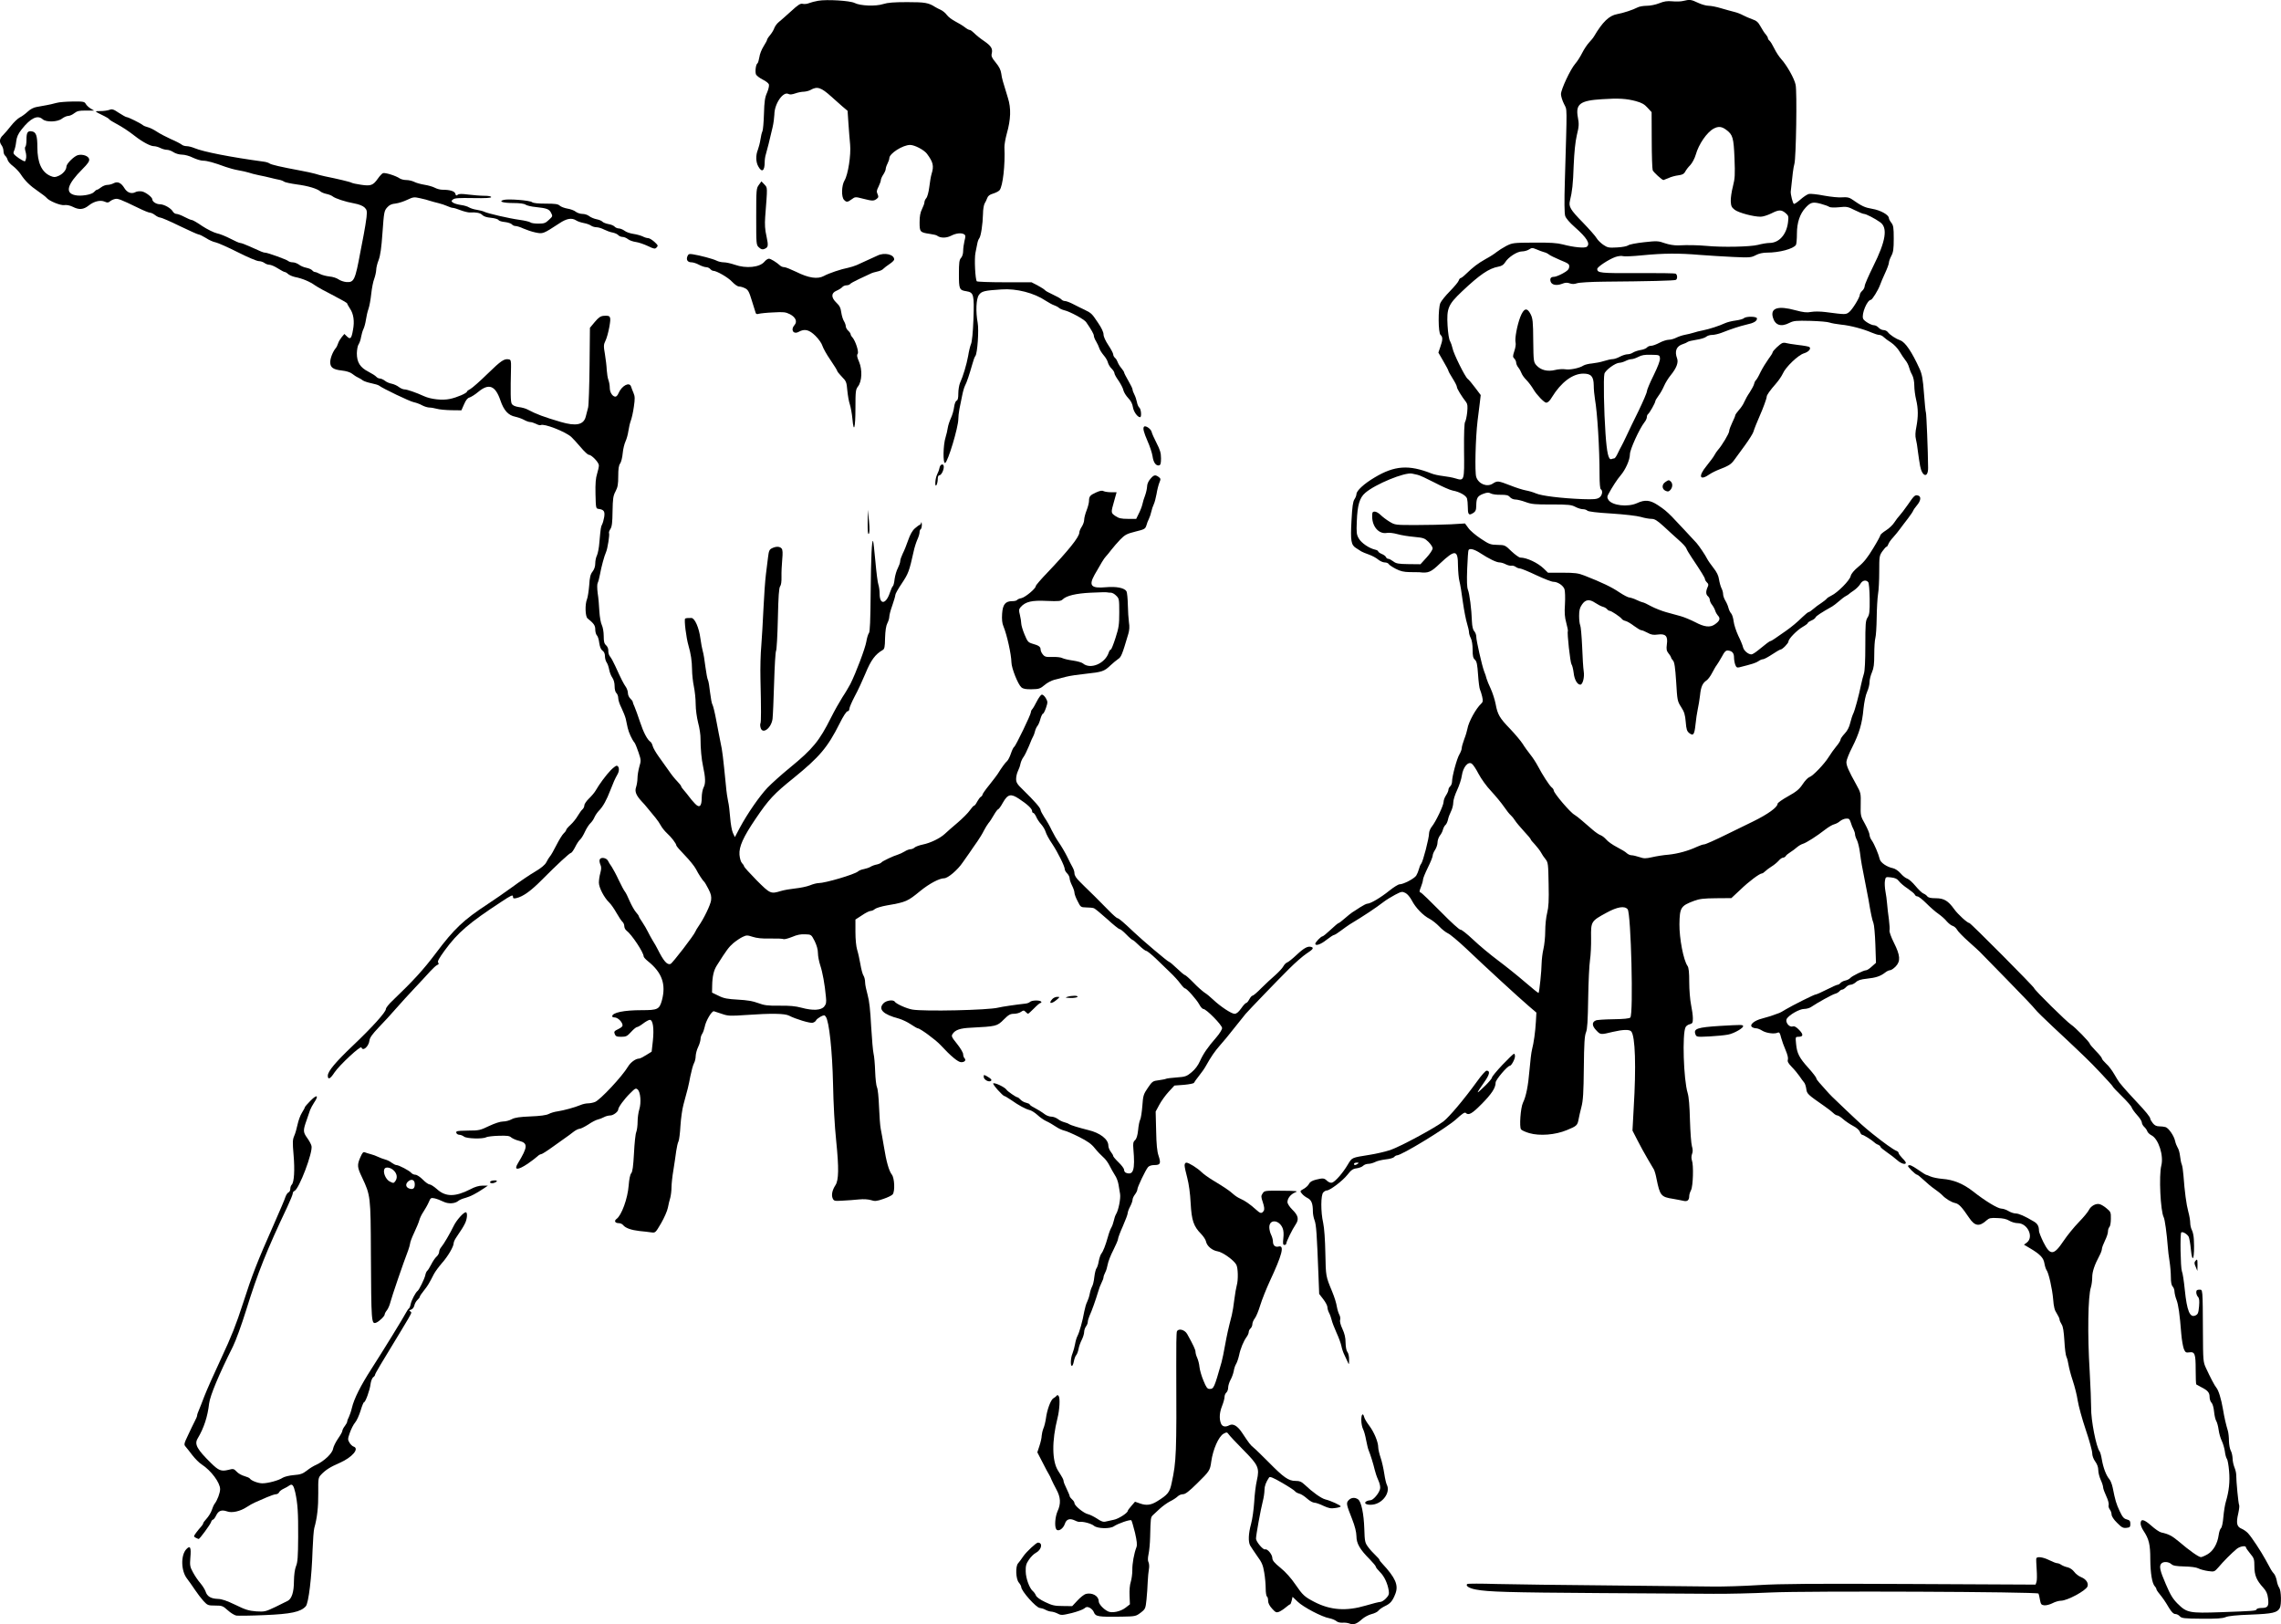 <?xml version="1.0" standalone="no"?>
<!DOCTYPE svg PUBLIC "-//W3C//DTD SVG 20010904//EN"
 "http://www.w3.org/TR/2001/REC-SVG-20010904/DTD/svg10.dtd">
<svg version="1.0" xmlns="http://www.w3.org/2000/svg"
 width="1884.878pt" height="1342.21pt" viewBox="0 0 1884.878 1342.21"
 preserveAspectRatio="xMidYMid meet">
<g transform="translate(-41.114,1377.779) scale(0.1,-0.1)"
fill="#000000" stroke="none">
<path d="M7170 13771 c-25 -4 -58 -13 -73 -19 -16 -7 -39 -9 -52 -6 -20 5 -38
-7 -99 -63 -41 -37 -86 -77 -100 -88 -14 -11 -30 -33 -36 -48 -5 -16 -21 -42
-35 -59 -14 -16 -25 -34 -25 -38 0 -5 -13 -30 -29 -55 -16 -25 -32 -65 -35
-90 -4 -24 -11 -47 -15 -50 -15 -8 -22 -74 -12 -94 6 -10 31 -29 55 -41 25
-12 48 -30 51 -40 3 -11 -4 -41 -15 -67 -18 -39 -23 -72 -26 -176 -2 -71 -8
-136 -13 -145 -5 -9 -12 -39 -16 -67 -4 -27 -14 -65 -21 -84 -19 -46 -18 -103
4 -140 29 -52 52 -36 52 37 0 19 4 49 10 66 10 33 32 121 55 221 8 33 14 81
15 106 0 89 73 195 117 170 11 -6 30 -4 56 5 22 8 54 14 71 14 17 1 42 7 56
15 54 31 86 21 170 -55 25 -23 65 -58 90 -80 l45 -38 7 -104 c4 -57 10 -135
14 -175 8 -87 -17 -248 -46 -296 -25 -41 -28 -138 -4 -161 20 -21 29 -20 63 5
28 21 31 21 93 5 78 -20 89 -20 113 -2 16 12 17 18 8 39 -10 21 -8 32 8 63 10
21 19 45 19 54 0 8 9 29 20 45 11 17 20 37 20 46 0 9 7 30 15 45 8 16 15 36
15 45 0 38 111 109 172 109 37 0 115 -41 139 -73 51 -69 59 -100 38 -167 -6
-19 -14 -68 -19 -109 -5 -41 -16 -81 -25 -91 -8 -9 -15 -24 -15 -34 0 -9 -9
-34 -20 -56 -14 -28 -20 -59 -20 -109 0 -80 3 -84 85 -96 28 -4 55 -10 60 -15
26 -20 74 -21 114 -1 42 22 87 27 110 12 11 -7 12 -17 2 -54 -6 -25 -11 -63
-11 -83 0 -22 -7 -46 -17 -57 -15 -16 -18 -39 -18 -133 0 -126 3 -134 62 -143
61 -10 65 -28 58 -231 -4 -108 -12 -187 -20 -205 -7 -16 -18 -61 -24 -100 -13
-71 -41 -165 -67 -222 -7 -17 -14 -56 -14 -86 0 -38 -4 -57 -14 -60 -9 -4 -17
-26 -21 -54 -3 -26 -15 -67 -26 -90 -11 -24 -23 -60 -26 -80 -3 -21 -11 -56
-18 -78 -21 -65 -23 -219 -4 -213 23 8 109 295 109 362 0 19 4 56 9 83 6 26
15 75 22 108 6 33 17 71 24 85 15 27 37 95 61 179 8 30 19 61 25 67 17 21 30
215 19 274 -17 92 -13 198 10 230 22 31 45 37 187 46 123 9 270 -29 366 -94
25 -16 56 -33 69 -37 12 -4 30 -13 38 -20 8 -8 29 -17 45 -21 48 -11 165 -75
181 -98 43 -62 64 -99 64 -113 0 -8 8 -30 19 -47 10 -17 22 -42 26 -56 4 -14
21 -40 36 -58 16 -18 32 -45 35 -60 4 -15 17 -37 30 -50 13 -13 24 -29 24 -38
0 -8 15 -36 34 -62 18 -27 37 -62 40 -79 4 -17 22 -46 40 -65 22 -22 35 -48
39 -76 6 -37 38 -82 59 -82 14 0 9 67 -6 79 -8 7 -17 27 -20 46 -4 19 -13 47
-21 62 -8 15 -15 34 -15 41 0 8 -16 41 -35 73 -19 33 -35 64 -35 69 0 5 -11
21 -24 37 -13 15 -26 38 -30 50 -4 11 -13 27 -21 33 -8 7 -15 20 -15 29 0 9
-18 43 -40 76 -24 36 -40 71 -40 89 0 19 -17 55 -46 97 -51 76 -53 78 -109
106 -22 10 -64 31 -93 46 -28 15 -60 27 -71 27 -10 0 -24 6 -30 14 -6 7 -38
25 -71 40 -33 15 -62 31 -65 37 -4 5 -30 22 -58 37 l-52 27 -222 0 c-122 0
-225 4 -230 8 -13 14 -22 189 -11 237 5 25 12 59 15 75 3 17 10 36 16 43 14
17 29 118 31 202 0 36 7 74 13 85 7 11 17 32 22 46 6 18 21 29 49 37 22 7 46
19 53 28 27 33 47 210 40 354 -1 19 8 71 20 115 33 116 36 209 9 293 -44 143
-49 158 -55 201 -4 31 -18 58 -46 92 -31 37 -38 53 -33 73 10 41 -4 64 -64
105 -31 21 -68 51 -81 65 -14 14 -30 26 -37 26 -7 0 -25 10 -41 23 -15 12 -50
33 -77 47 -26 13 -58 37 -70 53 -11 16 -34 35 -51 43 -16 7 -37 18 -45 23 -56
36 -85 41 -232 41 -111 0 -162 -4 -199 -16 -62 -20 -189 -15 -236 9 -37 19
-229 31 -303 18z"/>
<path d="M14320 13770 c-19 -5 -60 -6 -90 -3 -42 4 -68 0 -108 -16 -29 -12
-75 -21 -103 -21 -28 0 -63 -6 -77 -14 -36 -19 -117 -46 -168 -55 -66 -12
-120 -64 -191 -184 -6 -11 -25 -34 -41 -51 -16 -17 -42 -56 -57 -86 -15 -30
-41 -71 -58 -90 -39 -45 -117 -211 -117 -250 0 -17 11 -53 25 -81 27 -57 26
15 7 -639 -5 -166 -4 -266 3 -287 6 -19 37 -55 78 -91 102 -90 131 -138 101
-163 -17 -14 -109 -5 -199 19 -46 12 -102 16 -238 15 -173 -1 -178 -2 -230
-28 -28 -15 -64 -38 -79 -50 -14 -12 -55 -39 -91 -58 -65 -37 -102 -65 -163
-124 -18 -18 -38 -33 -43 -33 -5 0 -13 -10 -16 -21 -4 -12 -37 -51 -73 -88
-36 -36 -71 -80 -79 -98 -19 -47 -18 -246 2 -263 19 -16 19 -41 -2 -99 l-16
-47 41 -71 c23 -39 42 -75 42 -80 0 -4 16 -33 35 -63 19 -30 35 -61 35 -70 0
-14 40 -79 76 -125 12 -16 14 -34 9 -85 -4 -36 -12 -71 -17 -78 -7 -8 -10 -93
-9 -236 3 -255 3 -254 -73 -231 -22 7 -68 15 -101 19 -33 4 -76 13 -95 21
-187 74 -305 66 -470 -33 -88 -52 -149 -109 -150 -137 0 -11 -8 -31 -17 -44
-12 -19 -18 -60 -24 -175 -9 -168 -4 -202 39 -228 15 -10 34 -22 42 -27 8 -5
37 -17 63 -26 26 -9 61 -28 76 -41 16 -13 40 -24 54 -24 15 0 30 -6 34 -14 4
-7 31 -25 58 -39 39 -20 65 -26 115 -27 36 0 72 -1 80 -1 74 -9 95 0 170 72
126 118 149 116 149 -19 1 -48 6 -105 12 -127 6 -22 19 -98 28 -170 10 -71 26
-152 35 -180 8 -27 16 -60 16 -71 0 -12 7 -35 15 -50 9 -17 15 -56 15 -95 0
-52 4 -70 19 -83 15 -14 20 -38 26 -124 4 -59 11 -114 16 -123 4 -9 13 -35 18
-58 8 -36 6 -45 -9 -59 -43 -40 -104 -151 -113 -207 -3 -16 -14 -55 -26 -85
-11 -30 -21 -64 -21 -75 0 -11 -9 -34 -19 -51 -21 -34 -61 -182 -61 -225 0
-14 -7 -32 -15 -39 -8 -7 -15 -20 -15 -29 0 -9 -9 -29 -20 -46 -11 -16 -20
-41 -20 -54 0 -29 -65 -165 -97 -204 -13 -16 -23 -41 -23 -56 0 -40 -50 -233
-65 -251 -7 -8 -15 -28 -19 -45 -4 -16 -14 -40 -22 -53 -16 -25 -106 -72 -138
-72 -10 0 -49 -24 -85 -53 -69 -56 -155 -107 -181 -107 -8 0 -35 -14 -60 -30
-25 -16 -54 -36 -65 -42 -11 -7 -39 -30 -62 -50 -24 -21 -46 -38 -50 -38 -5 0
-34 -25 -66 -55 -32 -30 -62 -55 -68 -55 -12 0 -59 -49 -59 -61 0 -21 45 -6
91 31 28 22 56 40 62 41 7 0 32 16 57 35 25 19 58 42 73 52 124 75 213 134
282 187 22 17 65 43 95 59 52 27 58 28 84 15 17 -8 39 -35 54 -63 31 -60 93
-124 146 -151 21 -11 57 -39 80 -63 22 -24 55 -49 72 -57 17 -7 85 -64 151
-126 153 -146 439 -409 519 -477 l61 -52 -4 -73 c-5 -88 -18 -178 -32 -232 -6
-22 -15 -98 -21 -170 -11 -132 -28 -217 -54 -270 -20 -42 -31 -201 -16 -220 6
-8 37 -22 68 -31 86 -25 215 -15 311 25 81 33 88 39 97 91 3 19 14 64 23 100
14 52 18 120 20 324 2 200 6 265 18 293 11 27 15 93 18 282 2 135 9 277 15
315 6 39 10 121 9 184 -2 135 0 138 127 207 89 49 150 59 175 29 28 -34 49
-868 22 -895 -8 -8 -55 -13 -140 -14 -70 -1 -136 -5 -145 -10 -34 -14 -32 -45
4 -82 35 -37 35 -37 138 -12 82 19 136 21 151 3 33 -40 41 -290 20 -634 l-10
-185 41 -80 c22 -44 61 -114 85 -155 24 -41 48 -82 53 -90 4 -8 14 -42 20 -75
28 -137 37 -149 136 -164 32 -6 72 -13 88 -17 31 -7 46 6 46 41 0 11 7 33 15
48 17 33 22 208 7 246 -5 16 -5 35 1 52 8 19 7 39 -1 66 -6 21 -13 117 -16
213 -3 117 -9 192 -19 225 -34 111 -46 491 -17 545 5 10 21 21 35 24 22 6 25
12 25 49 0 23 -7 74 -15 112 -8 39 -15 122 -15 185 0 82 -4 121 -14 135 -34
48 -68 228 -67 345 2 138 11 152 120 193 46 17 79 21 183 22 l126 1 74 69 c71
69 160 135 179 135 5 0 17 8 27 18 10 10 33 27 52 39 20 12 45 33 58 47 12 14
28 26 36 26 8 0 19 6 23 13 4 8 22 22 38 32 17 10 41 29 55 41 14 12 36 25 50
29 29 9 114 63 183 117 27 21 61 41 75 44 15 4 36 15 48 26 12 10 34 20 50 21
24 2 29 -3 39 -33 5 -19 16 -45 23 -57 6 -12 12 -30 12 -40 0 -10 7 -31 16
-48 8 -16 20 -64 25 -105 10 -78 16 -110 43 -245 9 -44 21 -107 27 -140 19
-116 31 -170 41 -195 6 -14 13 -93 16 -177 l5 -152 -34 -30 c-18 -17 -39 -31
-47 -31 -20 0 -118 -48 -132 -65 -6 -7 -24 -17 -40 -20 -16 -3 -34 -13 -41
-21 -6 -8 -17 -14 -23 -14 -6 0 -47 -18 -90 -40 -43 -22 -84 -40 -90 -40 -13
0 -190 -89 -251 -125 -22 -14 -44 -26 -50 -28 -64 -24 -89 -32 -142 -46 -68
-17 -110 -54 -82 -72 8 -5 22 -9 33 -9 10 0 33 -9 50 -20 33 -20 99 -29 127
-16 13 6 19 -2 28 -41 7 -26 24 -73 38 -105 15 -35 22 -64 18 -77 -5 -15 3
-30 32 -60 21 -21 49 -55 63 -75 14 -21 31 -44 38 -52 8 -8 16 -32 19 -54 6
-42 9 -45 151 -144 29 -20 61 -45 72 -56 11 -11 26 -20 34 -20 7 0 29 -14 47
-30 19 -17 56 -42 82 -56 28 -14 52 -35 57 -49 5 -14 14 -25 19 -25 11 0 77
-41 101 -63 8 -8 23 -17 33 -20 9 -4 17 -11 17 -16 0 -5 24 -25 53 -45 28 -19
67 -49 86 -66 32 -29 71 -40 71 -21 0 5 -13 23 -30 39 -16 17 -30 35 -30 42 0
6 -8 14 -17 17 -26 10 -107 68 -198 141 -80 65 -95 79 -225 202 -113 107 -124
118 -160 159 -19 22 -45 51 -57 64 -13 14 -23 29 -23 35 0 6 -29 44 -64 83
-77 85 -96 122 -103 200 -6 58 -5 59 20 59 40 0 42 19 6 56 -25 26 -40 34 -56
29 -29 -7 -62 38 -47 64 21 33 105 81 143 81 20 0 48 8 61 18 45 31 174 103
197 108 12 3 27 12 34 20 6 8 17 14 24 14 6 0 20 9 30 20 10 11 27 20 38 20
12 0 31 10 44 21 16 16 41 24 90 29 75 8 112 20 151 50 13 11 32 20 41 20 10
0 30 14 47 31 42 44 38 92 -15 197 -23 46 -39 91 -36 101 3 9 0 50 -5 91 -6
41 -13 100 -15 130 -2 30 -9 77 -14 104 -5 28 -7 65 -4 84 6 34 6 34 51 29 34
-4 51 -12 65 -31 10 -14 43 -42 72 -61 29 -20 56 -42 59 -50 3 -8 13 -15 22
-15 9 0 42 -26 73 -57 32 -32 76 -71 100 -87 24 -17 55 -44 69 -62 15 -17 37
-35 50 -38 12 -4 28 -18 35 -31 6 -13 50 -58 97 -100 47 -42 88 -79 91 -83 4
-4 105 -107 225 -230 120 -122 225 -233 233 -245 8 -12 75 -78 149 -147 74
-69 163 -152 197 -185 34 -33 67 -64 73 -70 45 -41 222 -229 222 -236 0 -4 34
-40 75 -80 41 -40 78 -82 81 -93 4 -12 24 -40 45 -63 22 -24 39 -51 39 -61 0
-10 9 -27 20 -37 11 -10 22 -26 25 -36 4 -11 20 -26 36 -34 57 -30 101 -167
80 -249 -21 -83 -7 -377 20 -428 9 -17 25 -131 34 -248 1 -25 8 -76 14 -115 6
-38 11 -98 11 -132 0 -41 5 -67 15 -77 8 -8 15 -27 15 -43 1 -15 8 -46 17 -68
15 -40 26 -114 39 -280 4 -49 14 -105 21 -124 12 -29 18 -33 44 -29 47 7 54
-11 54 -143 0 -64 2 -119 5 -122 3 -2 21 -12 40 -22 54 -27 70 -45 70 -81 0
-18 7 -40 16 -48 9 -9 18 -41 21 -74 3 -31 11 -66 18 -77 7 -11 16 -45 20 -75
4 -30 16 -70 26 -90 9 -19 21 -57 25 -85 3 -27 11 -56 17 -63 6 -7 14 -52 18
-100 8 -89 -1 -168 -26 -252 -8 -25 -17 -82 -21 -127 -4 -49 -12 -87 -20 -94
-7 -6 -16 -32 -19 -57 -10 -71 -44 -130 -91 -158 -22 -13 -48 -24 -56 -24 -18
0 -96 55 -181 128 -58 48 -83 62 -147 76 -14 3 -51 28 -83 57 -60 53 -87 58
-87 16 0 -13 10 -39 23 -58 46 -69 57 -113 57 -237 1 -116 15 -201 38 -224 7
-7 12 -16 12 -21 0 -5 10 -22 23 -37 35 -44 50 -66 82 -120 21 -34 37 -50 51
-50 11 0 29 -8 38 -19 15 -16 34 -19 180 -20 123 -1 171 2 198 13 23 10 92 17
209 21 181 7 218 16 239 54 15 29 12 143 -4 167 -8 11 -18 38 -21 60 -4 21
-14 47 -23 57 -18 20 -26 34 -68 113 -38 70 -116 189 -147 222 -12 13 -36 30
-53 37 -39 16 -46 46 -27 126 7 33 11 65 7 70 -6 10 -24 194 -24 250 0 15 -7
43 -15 62 -8 20 -15 53 -15 74 -1 21 -7 49 -15 63 -8 14 -14 49 -15 79 0 30
-4 68 -9 85 -16 53 -29 109 -41 181 -14 82 -36 154 -54 175 -14 16 -49 83 -87
165 -22 48 -23 62 -24 290 -2 373 -1 355 -30 355 -19 0 -25 -5 -25 -22 0 -12
6 -29 14 -37 11 -12 13 -32 9 -79 -5 -55 -9 -65 -30 -75 -46 -21 -70 37 -88
213 -7 69 -17 138 -24 153 -11 29 -16 309 -5 320 10 10 51 -14 62 -37 5 -13
13 -57 17 -99 13 -137 33 -76 25 78 -1 28 -8 62 -16 77 -8 15 -14 42 -14 60 0
19 -7 61 -16 93 -16 59 -30 164 -40 300 -3 39 -9 79 -14 90 -5 11 -11 42 -14
69 -3 27 -12 59 -20 70 -7 12 -17 36 -21 55 -9 43 -54 108 -80 115 -11 3 -34
6 -52 6 -22 0 -38 8 -52 26 -12 15 -21 31 -21 36 0 15 -37 60 -120 148 -41 44
-86 93 -100 110 -14 16 -30 36 -35 42 -6 7 -25 38 -43 69 -17 30 -47 70 -67
87 -19 18 -35 37 -35 43 0 6 -22 34 -50 62 -27 28 -50 55 -50 59 0 13 -122
138 -154 158 -35 22 -306 289 -306 302 0 10 -524 538 -535 538 -16 0 -95 72
-125 114 -50 70 -85 91 -153 91 -42 0 -62 5 -70 16 -7 9 -21 19 -32 23 -11 4
-40 32 -65 62 -25 30 -55 57 -68 61 -12 3 -37 22 -55 43 -19 22 -45 39 -63 43
-50 10 -104 46 -110 76 -9 39 -44 123 -65 153 -11 14 -19 36 -19 47 0 12 -17
52 -37 89 -37 65 -38 69 -36 162 2 93 1 96 -37 165 -63 113 -83 158 -81 188 1
16 22 70 48 120 58 115 82 195 93 318 6 56 18 114 30 140 11 24 20 60 20 80 0
20 9 56 20 81 15 35 19 67 19 149 0 57 4 118 9 134 5 17 10 92 11 167 1 75 6
163 11 195 6 32 10 116 10 187 0 124 1 132 26 168 15 21 30 38 35 38 4 0 10 9
14 20 3 11 21 37 40 57 19 21 44 52 57 70 13 17 42 57 66 87 23 30 42 59 42
63 1 4 14 24 30 43 34 39 39 75 11 83 -26 6 -31 2 -86 -78 -27 -38 -57 -78
-67 -88 -10 -10 -29 -35 -42 -55 -13 -21 -44 -51 -70 -67 -25 -16 -46 -34 -46
-39 0 -6 -27 -56 -61 -111 -44 -73 -76 -114 -119 -149 -40 -33 -61 -59 -66
-79 -7 -35 -108 -137 -159 -161 -19 -9 -37 -21 -40 -27 -4 -5 -23 -21 -43 -34
-21 -13 -50 -35 -66 -49 -16 -14 -33 -26 -38 -26 -6 0 -29 -19 -53 -42 -44
-43 -83 -76 -135 -113 -85 -60 -122 -85 -128 -85 -8 0 -33 -19 -104 -77 -22
-18 -46 -33 -54 -33 -26 0 -62 30 -69 58 -3 15 -21 59 -40 97 -18 39 -35 92
-38 118 -3 26 -12 56 -20 65 -9 9 -19 31 -23 47 -4 17 -16 44 -26 60 -10 17
-18 40 -18 53 0 13 -6 35 -14 50 -7 15 -16 47 -20 72 -4 31 -19 61 -46 95 -22
28 -45 61 -52 75 -14 29 -66 106 -88 131 -23 26 -178 191 -203 217 -46 46 -64
61 -117 96 -64 42 -106 46 -171 16 -77 -35 -205 -20 -236 26 -12 19 -13 27 -1
48 31 58 73 123 101 155 41 48 77 129 77 175 0 39 78 210 120 264 11 13 20 33
20 43 0 10 4 20 9 24 12 7 61 94 61 108 0 5 12 25 26 44 14 18 35 55 46 81 11
26 36 66 55 89 48 59 65 105 53 138 -23 62 -6 103 50 120 14 4 30 12 37 17 6
5 39 13 73 18 34 5 70 16 79 24 10 9 32 16 50 16 18 0 53 8 79 18 84 33 146
53 204 67 62 13 88 29 88 51 0 18 -91 19 -108 2 -6 -6 -37 -15 -68 -19 -32 -4
-71 -14 -88 -22 -50 -23 -127 -48 -181 -59 -27 -5 -63 -14 -80 -20 -16 -5 -48
-13 -70 -17 -22 -4 -54 -15 -72 -24 -18 -9 -45 -17 -62 -17 -16 0 -51 -11 -77
-25 -26 -14 -57 -25 -69 -25 -13 0 -28 -6 -34 -14 -7 -8 -31 -18 -54 -21 -23
-4 -51 -14 -62 -21 -11 -8 -31 -14 -45 -14 -14 0 -42 -9 -63 -20 -20 -11 -47
-20 -59 -20 -13 0 -45 -7 -73 -16 -27 -9 -72 -17 -99 -20 -27 -2 -58 -10 -70
-17 -33 -22 -114 -38 -151 -31 -19 3 -57 1 -84 -6 -62 -15 -117 -1 -152 37
-25 28 -26 31 -28 207 -1 156 -4 183 -22 218 -29 57 -56 50 -85 -24 -26 -68
-47 -179 -39 -211 4 -12 -1 -44 -10 -70 -14 -43 -14 -49 0 -63 8 -8 15 -24 15
-33 0 -10 8 -29 19 -42 10 -13 21 -34 25 -45 4 -12 21 -37 39 -55 19 -19 46
-55 61 -81 26 -44 88 -108 104 -108 14 0 30 15 48 46 75 122 170 194 259 194
64 0 85 -23 86 -97 0 -32 5 -83 10 -113 20 -114 38 -404 38 -627 0 -67 4 -114
10 -118 20 -12 12 -54 -13 -70 -20 -13 -46 -15 -138 -12 -177 7 -339 27 -384
47 -23 10 -61 21 -84 25 -23 4 -81 22 -128 41 -101 39 -107 40 -146 15 -47
-31 -117 -3 -136 55 -13 39 -6 321 11 464 5 41 13 106 18 144 l8 69 -46 61
c-25 34 -53 67 -62 73 -22 17 -117 209 -125 253 -4 19 -13 45 -20 58 -9 13
-17 65 -21 130 -8 142 5 173 119 281 147 139 223 191 301 205 27 5 43 15 56
36 25 42 99 90 139 90 18 0 44 7 58 16 23 15 28 15 62 1 20 -9 48 -19 62 -23
14 -3 32 -12 40 -19 8 -7 50 -28 93 -46 71 -29 78 -34 75 -58 -2 -20 -16 -33
-53 -53 -27 -15 -60 -28 -72 -28 -27 0 -36 -14 -28 -40 9 -27 48 -35 93 -18
27 11 44 12 65 4 19 -7 37 -7 60 1 18 6 114 12 222 13 364 3 584 8 595 15 14
8 13 42 -2 51 -6 4 -148 6 -316 5 -307 -2 -332 1 -332 34 0 17 96 80 150 99
23 8 51 11 62 7 11 -4 83 -1 161 7 175 17 302 18 477 3 74 -6 199 -13 277 -17
132 -6 145 -5 183 15 26 14 59 21 93 21 101 0 218 31 239 64 4 6 8 48 8 94 0
90 25 164 72 214 41 44 59 49 124 32 32 -9 64 -20 71 -26 7 -5 40 -7 80 -3 64
7 74 5 131 -24 34 -17 68 -31 76 -31 17 0 91 -38 134 -69 64 -45 47 -155 -57
-363 -39 -79 -71 -152 -71 -164 0 -11 -9 -29 -20 -39 -11 -10 -20 -24 -20 -32
0 -23 -61 -122 -88 -144 -29 -22 -27 -22 -197 0 -41 5 -90 6 -117 1 -37 -7
-63 -4 -131 14 -142 39 -207 19 -186 -58 18 -66 67 -83 138 -46 34 17 55 19
173 16 73 -2 144 -8 158 -14 15 -5 57 -13 95 -17 76 -7 184 -36 253 -66 23
-10 51 -19 62 -19 11 0 27 -8 37 -18 10 -10 37 -30 61 -45 24 -16 55 -48 70
-74 15 -25 37 -58 49 -73 12 -14 25 -40 29 -56 4 -16 15 -45 26 -64 11 -21 18
-56 18 -90 0 -30 7 -82 15 -115 18 -74 18 -140 2 -225 -9 -43 -10 -77 -4 -100
5 -19 13 -66 17 -105 5 -38 13 -92 18 -118 17 -91 67 -102 66 -14 -1 140 -14
448 -18 455 -3 5 -10 75 -16 157 -9 122 -16 159 -36 204 -64 141 -119 222
-160 236 -37 13 -85 45 -102 67 -7 10 -23 18 -36 18 -13 0 -31 9 -41 20 -10
11 -27 20 -38 20 -24 0 -83 35 -90 54 -15 38 33 154 64 156 11 0 60 80 74 118
7 21 27 67 44 104 17 36 31 75 31 85 0 10 9 35 20 56 16 30 20 56 20 143 0 91
-3 109 -20 131 -11 14 -20 31 -20 38 0 27 -70 66 -138 77 -62 11 -83 20 -171
81 -19 13 -39 17 -76 14 -27 -3 -95 4 -150 14 -55 11 -112 17 -126 14 -14 -3
-45 -24 -70 -46 -24 -21 -48 -38 -54 -36 -9 3 -28 78 -26 102 14 139 22 202
30 228 14 46 23 598 10 655 -11 52 -72 160 -120 213 -17 19 -42 57 -56 86 -14
29 -31 57 -39 64 -8 6 -14 16 -14 22 0 6 -8 19 -17 30 -10 10 -29 39 -43 65
-20 37 -34 49 -70 61 -25 9 -59 24 -76 33 -18 10 -49 22 -70 27 -22 5 -70 19
-109 30 -38 12 -86 21 -105 21 -19 0 -59 11 -88 25 -57 27 -67 28 -122 15z
m-391 -828 c48 -13 71 -26 96 -54 l34 -37 1 -230 c0 -127 4 -239 8 -250 6 -16
77 -81 89 -81 2 0 20 7 41 16 20 10 57 20 82 23 33 4 47 12 56 29 6 13 25 38
42 55 17 18 37 56 46 87 24 86 92 185 148 215 39 21 67 18 105 -11 53 -40 60
-64 67 -235 5 -135 4 -165 -13 -231 -11 -42 -19 -97 -18 -123 2 -40 7 -51 33
-71 33 -25 157 -58 215 -57 19 0 58 13 87 27 63 32 83 32 118 3 25 -22 26 -27
20 -78 -13 -101 -74 -169 -154 -169 -19 0 -61 -7 -95 -16 -63 -16 -293 -21
-427 -8 -69 6 -147 8 -232 4 -32 -1 -75 6 -110 18 -53 19 -64 20 -172 8 -63
-7 -122 -18 -131 -26 -9 -7 -49 -15 -91 -17 -70 -4 -79 -2 -116 23 -21 15 -45
39 -53 53 -7 14 -59 73 -114 130 -104 106 -118 131 -107 179 19 77 26 139 31
291 5 112 13 194 26 251 18 73 19 93 9 146 -21 112 17 141 200 152 135 9 200
5 279 -16z m199 -2125 c2 -18 -16 -66 -52 -140 -31 -62 -56 -122 -56 -133 0
-11 -31 -83 -68 -160 -38 -76 -83 -170 -101 -209 -18 -38 -37 -77 -42 -85 -5
-8 -18 -34 -29 -57 -11 -24 -24 -43 -29 -43 -5 0 -16 -3 -24 -6 -24 -9 -38 50
-49 211 -13 185 -18 458 -9 494 8 30 91 91 125 91 11 0 34 7 50 15 15 8 38 15
50 15 11 0 37 9 56 19 26 14 53 19 105 17 69 -1 70 -2 73 -29z m-2003 -963
c17 -3 80 -33 140 -64 61 -32 128 -62 150 -66 57 -10 112 -41 119 -67 3 -12 6
-41 6 -64 0 -62 7 -75 33 -61 30 15 37 27 37 68 1 62 10 78 55 96 35 13 47 14
65 4 13 -7 49 -12 82 -11 47 0 62 -3 76 -19 9 -11 29 -20 44 -20 16 0 54 -9
86 -21 49 -18 80 -21 216 -20 138 0 163 -3 195 -20 19 -10 47 -19 61 -19 14 0
31 -5 38 -12 8 -8 80 -17 200 -24 108 -7 210 -19 242 -28 29 -9 69 -16 87 -16
27 0 47 -12 102 -62 37 -35 93 -85 124 -113 31 -27 60 -58 63 -69 3 -10 23
-44 44 -75 79 -118 110 -168 110 -179 0 -6 7 -18 16 -27 14 -13 15 -21 5 -41
-15 -34 -14 -59 4 -74 8 -7 15 -20 15 -30 0 -9 8 -28 19 -41 10 -13 22 -35 26
-49 4 -13 14 -30 21 -38 24 -24 17 -46 -26 -75 -38 -26 -85 -21 -160 19 -37
19 -92 42 -121 50 -30 8 -84 23 -120 33 -36 10 -92 32 -124 49 -32 18 -63 32
-69 32 -6 1 -29 9 -51 20 -22 11 -49 19 -59 20 -11 0 -49 20 -85 44 -62 42
-143 81 -286 137 -51 20 -78 24 -181 24 l-121 0 -36 35 c-49 47 -140 90 -193
90 -10 0 -43 24 -73 52 -52 51 -55 52 -116 53 -57 1 -68 5 -137 51 -41 27 -88
66 -103 88 l-28 38 -116 -7 c-64 -3 -194 -6 -289 -6 -171 0 -173 0 -219 28
-25 15 -58 40 -74 56 -15 15 -36 27 -48 27 -18 0 -21 -6 -21 -40 0 -86 57
-149 123 -136 15 3 53 -1 85 -10 31 -9 94 -19 140 -23 76 -7 86 -11 117 -41
19 -19 35 -43 35 -54 -1 -12 -23 -46 -51 -76 l-50 -55 -99 1 c-84 1 -103 5
-126 23 -15 11 -33 21 -41 21 -7 0 -16 6 -19 14 -3 8 -19 20 -35 26 -16 7 -29
16 -29 21 0 5 -12 12 -27 15 -50 12 -111 54 -133 91 -19 32 -21 48 -17 142 5
135 23 196 70 236 83 72 326 172 387 159 8 -2 29 -6 45 -10z m518 -647 c74
-48 134 -77 160 -77 12 0 35 -7 52 -16 16 -8 37 -13 46 -11 8 2 24 -2 34 -9
10 -8 27 -14 37 -14 9 0 70 -25 133 -55 64 -30 128 -55 142 -55 36 0 81 -30
92 -61 5 -15 7 -70 4 -123 -5 -73 -2 -109 11 -156 9 -33 15 -64 13 -68 -8 -12
20 -261 30 -274 6 -7 14 -39 18 -71 6 -56 30 -97 55 -97 20 0 36 63 28 110 -4
25 -10 117 -13 205 -4 87 -11 167 -16 176 -5 10 -9 44 -9 77 0 45 5 67 23 93
29 43 61 48 110 15 21 -14 48 -28 62 -32 13 -3 29 -12 36 -20 6 -8 16 -14 22
-14 13 0 89 -51 99 -66 4 -7 19 -15 32 -18 14 -3 45 -22 70 -41 26 -19 52 -35
59 -35 7 0 30 -9 52 -21 30 -17 49 -20 85 -15 65 9 85 -13 75 -81 -5 -40 -3
-53 14 -75 12 -14 21 -30 21 -34 0 -4 7 -15 16 -25 12 -14 18 -55 26 -176 9
-153 10 -160 41 -208 26 -40 33 -63 38 -123 5 -63 10 -77 30 -93 33 -25 42
-12 51 74 4 39 12 95 18 122 6 28 15 79 19 115 7 72 21 103 54 125 12 8 33 36
46 62 14 26 30 55 37 63 7 9 26 40 43 70 23 44 34 54 52 52 34 -4 49 -21 49
-58 0 -18 5 -45 10 -59 8 -22 15 -26 33 -22 108 27 139 37 159 51 12 9 29 16
38 16 8 0 42 18 75 40 33 22 64 40 69 40 15 0 66 52 66 67 0 21 69 92 117 120
23 13 43 28 43 33 0 4 13 13 29 20 16 6 32 18 35 26 4 11 48 40 137 90 11 6
36 26 56 43 20 18 45 37 57 43 12 6 23 14 26 17 3 3 21 17 41 30 19 13 43 37
52 52 17 31 47 38 66 16 6 -8 11 -65 12 -139 1 -107 -2 -130 -18 -154 -16 -25
-18 -51 -18 -229 0 -126 -4 -213 -12 -235 -6 -19 -17 -60 -23 -90 -19 -93 -52
-214 -65 -240 -7 -14 -18 -48 -25 -77 -8 -34 -23 -64 -46 -88 -19 -20 -34 -42
-34 -50 0 -7 -15 -32 -34 -54 -19 -23 -47 -62 -63 -88 -35 -57 -131 -158 -160
-167 -12 -4 -37 -30 -56 -59 -28 -42 -51 -61 -121 -100 -47 -26 -86 -54 -86
-61 0 -29 -80 -87 -205 -148 -27 -14 -125 -61 -217 -106 -91 -45 -174 -82
-184 -82 -10 0 -36 -9 -58 -19 -72 -34 -159 -58 -236 -66 -41 -3 -103 -13
-137 -21 -54 -12 -67 -12 -105 1 -24 8 -53 15 -65 15 -12 0 -29 8 -39 17 -9
10 -46 32 -81 50 -35 18 -75 46 -89 63 -14 16 -35 32 -47 36 -12 4 -42 24 -67
46 -25 21 -64 55 -87 75 -23 20 -51 42 -62 48 -34 18 -171 179 -171 201 0 6
-7 18 -17 25 -20 17 -75 102 -114 176 -16 30 -44 73 -63 96 -18 23 -47 62 -62
87 -16 25 -63 81 -104 124 -88 91 -104 119 -120 206 -7 36 -25 92 -40 125 -16
33 -31 71 -35 85 -3 14 -12 41 -20 60 -18 47 -65 254 -65 287 0 15 -8 35 -17
45 -11 12 -17 39 -19 81 -3 100 -20 230 -33 261 -8 21 -10 72 -6 174 3 80 8
149 11 154 10 17 47 7 97 -25z m-14 -1824 c21 -40 65 -102 105 -144 37 -40 85
-98 106 -129 21 -31 46 -62 56 -70 9 -8 25 -27 34 -42 9 -15 42 -54 73 -88 31
-33 57 -64 57 -68 0 -4 15 -23 34 -42 18 -20 41 -49 50 -65 9 -17 26 -43 39
-58 21 -27 22 -40 25 -205 3 -138 0 -190 -12 -238 -9 -34 -16 -102 -16 -150 0
-49 -7 -116 -15 -149 -8 -33 -14 -87 -15 -120 0 -58 -19 -237 -25 -243 -2 -2
-52 38 -112 90 -59 51 -160 132 -223 179 -63 47 -157 125 -207 173 -51 48 -97
84 -103 81 -6 -4 -79 62 -163 148 -84 85 -158 157 -166 159 -13 4 -12 11 2 46
9 23 17 51 17 61 0 10 18 54 40 99 22 44 40 89 40 99 0 10 9 32 20 48 11 17
20 44 20 61 0 17 9 42 19 56 11 13 23 36 26 51 4 14 13 31 20 37 8 6 17 26 21
43 3 18 15 49 25 69 11 21 19 54 19 74 0 20 14 65 32 103 17 36 35 90 39 120
10 69 51 119 82 98 11 -7 36 -45 56 -84z m6341 -6392 c0 -5 16 -28 35 -51 32
-38 35 -47 35 -106 0 -73 18 -116 73 -176 26 -29 35 -49 40 -89 8 -64 -2 -79
-53 -79 -21 0 -40 -5 -42 -11 -4 -13 -17 -14 -295 -24 -259 -9 -281 -5 -356
69 -42 42 -61 74 -99 163 -49 113 -57 150 -36 171 17 17 58 15 81 -5 15 -14
39 -18 107 -20 54 -1 100 -7 117 -16 15 -8 52 -18 81 -22 51 -7 52 -6 85 31
38 46 112 120 151 152 27 22 76 30 76 13z"/>
<path d="M880 12928 c-44 -12 -113 -26 -165 -34 -25 -4 -53 -18 -75 -39 -19
-18 -49 -40 -66 -48 -17 -9 -49 -40 -72 -69 -23 -30 -53 -64 -67 -78 -28 -26
-32 -55 -10 -84 8 -11 15 -32 15 -47 0 -14 6 -32 14 -38 8 -7 17 -22 20 -34 3
-13 23 -36 45 -52 21 -16 49 -46 62 -65 36 -56 79 -98 144 -142 33 -23 65 -47
70 -54 21 -27 116 -66 148 -61 20 3 46 -3 69 -14 53 -27 89 -24 133 11 44 35
96 47 132 31 20 -9 29 -9 42 2 9 8 27 17 41 20 25 6 42 0 195 -74 44 -22 87
-39 96 -39 9 0 28 -9 42 -20 14 -11 33 -20 42 -20 9 0 82 -31 161 -70 79 -38
150 -70 157 -70 7 0 34 -13 60 -29 25 -17 62 -33 80 -36 19 -4 101 -40 182
-81 81 -41 159 -74 174 -74 15 0 36 -7 47 -15 10 -8 29 -15 41 -15 12 0 44
-13 70 -30 26 -16 51 -30 57 -30 5 0 18 -7 27 -16 10 -9 35 -20 56 -25 62 -12
124 -38 167 -69 23 -16 92 -54 154 -85 61 -32 112 -60 112 -65 0 -4 11 -23 23
-42 30 -43 39 -106 25 -177 -12 -71 -22 -81 -49 -54 l-22 21 -22 -26 c-12 -15
-26 -38 -30 -52 -4 -14 -13 -32 -20 -40 -24 -29 -45 -83 -45 -115 0 -44 24
-61 95 -69 37 -4 70 -14 85 -26 14 -11 36 -26 50 -32 14 -7 32 -17 40 -24 8
-6 39 -17 69 -23 30 -6 59 -15 65 -20 27 -22 256 -132 287 -137 19 -4 50 -15
69 -26 19 -10 46 -18 60 -18 14 0 41 -5 60 -10 19 -6 73 -11 119 -12 l85 -1
22 50 c15 35 29 52 45 56 13 4 46 24 73 47 87 72 140 52 182 -70 28 -84 66
-125 124 -136 19 -4 51 -15 70 -25 19 -11 43 -19 53 -19 10 0 31 -7 48 -15 16
-9 34 -13 39 -10 25 15 199 -52 251 -97 14 -13 49 -51 78 -85 29 -35 59 -63
67 -63 23 0 84 -63 84 -88 0 -13 -7 -44 -15 -70 -11 -34 -15 -80 -13 -167 3
-120 3 -120 28 -123 41 -6 51 -20 44 -66 -4 -22 -11 -50 -17 -61 -11 -21 -12
-28 -23 -150 -3 -44 -13 -92 -20 -107 -8 -15 -14 -45 -14 -66 0 -25 -8 -49
-22 -67 -18 -23 -24 -47 -28 -114 -4 -47 -12 -99 -18 -114 -18 -43 -15 -143 4
-159 53 -43 64 -59 64 -92 0 -19 6 -41 13 -48 8 -7 17 -36 20 -63 5 -34 14
-55 27 -64 13 -9 20 -25 20 -45 0 -17 6 -41 14 -52 8 -11 17 -38 21 -60 4 -21
15 -51 26 -66 12 -17 19 -44 19 -71 0 -27 6 -49 15 -57 8 -7 15 -26 15 -42 0
-16 12 -52 27 -81 14 -29 30 -69 35 -89 4 -21 12 -55 16 -75 9 -39 35 -97 57
-123 6 -8 21 -45 33 -81 21 -62 21 -68 6 -118 -8 -29 -15 -71 -15 -94 0 -23
-6 -57 -12 -75 -12 -35 1 -67 46 -116 12 -12 37 -40 54 -62 18 -21 45 -55 61
-74 16 -19 36 -49 45 -66 9 -17 31 -44 49 -61 36 -32 78 -87 78 -102 0 -5 32
-42 71 -82 38 -39 79 -90 91 -113 20 -40 57 -96 69 -106 4 -3 19 -29 34 -58
22 -43 26 -61 22 -95 -6 -39 -58 -148 -104 -214 -11 -15 -22 -35 -26 -44 -9
-27 -189 -261 -205 -267 -28 -10 -57 23 -107 123 -8 17 -26 48 -40 70 -13 22
-32 56 -41 75 -9 19 -29 53 -45 77 -16 23 -29 45 -29 49 0 4 -10 19 -23 33
-13 15 -36 55 -52 91 -15 36 -33 72 -40 80 -7 8 -30 51 -51 95 -20 44 -47 93
-58 110 -12 16 -26 39 -31 50 -13 25 -60 32 -68 10 -4 -8 -1 -27 5 -41 9 -19
9 -36 0 -70 -7 -24 -12 -61 -12 -80 0 -41 44 -125 85 -164 15 -14 42 -53 61
-87 19 -33 41 -67 49 -73 8 -7 15 -23 15 -36 0 -12 8 -29 18 -36 43 -32 142
-181 142 -214 0 -6 16 -24 36 -40 116 -93 150 -190 115 -322 -21 -75 -34 -82
-166 -82 -150 0 -245 -20 -245 -51 0 -5 9 -9 19 -9 24 0 57 -29 65 -56 5 -16
-2 -24 -33 -40 -34 -16 -38 -22 -30 -41 7 -19 16 -23 54 -23 40 0 49 5 81 40
20 22 42 40 48 40 7 0 30 13 52 30 21 16 46 30 55 30 26 0 36 -72 25 -174
l-10 -89 -45 -28 c-25 -16 -51 -29 -58 -29 -29 0 -71 -31 -92 -66 -48 -81
-231 -277 -274 -293 -16 -6 -41 -11 -57 -11 -16 0 -44 -6 -62 -14 -48 -20
-137 -44 -188 -52 -25 -3 -58 -13 -75 -22 -20 -10 -70 -17 -150 -20 -91 -4
-128 -9 -155 -23 -19 -11 -51 -19 -72 -19 -23 0 -68 -15 -115 -37 -73 -35 -84
-38 -170 -38 -50 0 -94 -3 -98 -7 -11 -10 4 -28 24 -28 9 0 26 -7 37 -15 22
-17 155 -21 183 -5 10 5 57 11 103 12 69 2 89 0 104 -14 11 -9 40 -22 66 -28
73 -19 71 -50 -11 -185 -36 -59 -3 -60 81 -4 33 23 69 50 79 60 11 11 25 19
32 19 7 0 51 28 99 63 47 34 96 69 108 77 12 8 38 27 58 43 19 15 43 27 53 27
9 0 41 16 71 35 29 20 64 38 78 41 14 3 37 12 52 20 14 8 38 14 52 14 25 0 66
31 66 50 0 17 49 85 97 132 43 43 48 46 64 32 23 -21 30 -108 13 -164 -8 -25
-14 -71 -14 -102 0 -31 -5 -69 -11 -85 -7 -15 -15 -95 -19 -176 -6 -108 -12
-153 -23 -165 -9 -10 -17 -50 -21 -102 -8 -107 -59 -246 -100 -275 -22 -16
-13 -35 18 -35 13 0 30 -7 37 -17 20 -24 66 -40 134 -48 33 -3 76 -8 96 -11
36 -5 36 -5 83 75 26 45 51 102 56 128 5 27 14 64 20 83 5 19 10 57 10 85 0
27 7 93 16 145 8 52 19 122 23 156 5 34 13 70 19 80 5 10 13 69 16 129 4 61
15 139 25 175 33 119 42 154 57 235 9 44 22 92 30 107 8 14 14 41 14 60 1 18
9 51 20 73 11 22 19 51 20 65 0 14 6 34 14 45 7 11 16 36 20 55 9 51 59 136
77 131 8 -2 38 -12 67 -22 48 -17 69 -18 195 -9 212 15 323 13 358 -5 56 -29
173 -64 195 -59 13 3 25 12 28 19 3 8 20 21 37 31 30 15 34 15 44 0 28 -37 54
-286 60 -556 3 -159 13 -347 26 -470 23 -225 21 -325 -6 -366 -27 -41 -35 -82
-23 -109 10 -22 15 -23 82 -19 39 2 100 6 135 10 40 4 79 1 101 -6 30 -10 45
-9 100 10 36 12 71 29 78 38 20 26 15 135 -7 163 -24 31 -46 108 -66 234 -9
55 -21 120 -26 145 -5 25 -11 107 -14 183 -3 79 -10 147 -17 160 -6 12 -13 72
-15 132 -2 61 -8 126 -13 145 -5 19 -14 121 -20 225 -7 135 -15 210 -29 260
-11 39 -21 86 -21 105 0 20 -6 44 -13 55 -8 11 -19 54 -26 95 -7 41 -19 95
-27 120 -8 27 -14 85 -14 147 l0 102 54 35 c29 20 61 36 71 36 10 0 26 7 36
16 9 8 54 22 100 30 158 27 170 33 276 120 74 60 157 104 196 104 31 0 112 69
153 130 14 19 39 56 57 81 17 26 47 68 65 94 18 26 42 65 53 88 12 23 29 51
38 62 10 11 30 41 45 68 15 26 31 47 35 47 5 0 23 24 39 54 41 72 66 78 135
32 68 -45 107 -81 107 -101 0 -8 4 -15 10 -15 5 0 16 -15 24 -32 7 -18 26 -46
41 -62 15 -17 32 -45 37 -63 5 -18 29 -63 55 -100 46 -70 103 -184 103 -209 0
-8 9 -23 20 -34 11 -11 20 -29 20 -40 0 -12 9 -38 20 -60 11 -22 20 -48 20
-59 0 -11 11 -42 26 -70 25 -50 26 -51 72 -52 26 0 55 -3 64 -7 9 -4 58 -44
108 -89 50 -46 96 -83 103 -83 7 0 32 -20 56 -45 24 -25 48 -45 52 -45 4 0 28
-20 53 -45 26 -25 52 -45 59 -45 7 0 42 -28 78 -62 36 -35 89 -86 119 -115 30
-28 68 -70 84 -92 17 -23 34 -41 39 -41 15 0 96 -92 118 -132 11 -21 26 -38
34 -38 24 0 155 -133 155 -158 0 -12 -21 -46 -47 -76 -71 -81 -108 -135 -136
-197 -16 -36 -40 -68 -69 -92 -41 -34 -52 -38 -124 -43 -43 -3 -82 -8 -87 -11
-5 -3 -32 -8 -60 -12 -49 -6 -54 -9 -90 -62 -36 -53 -40 -63 -46 -150 -4 -52
-12 -103 -18 -114 -6 -11 -14 -50 -17 -87 -5 -45 -13 -71 -26 -83 -15 -14 -17
-27 -13 -73 15 -172 0 -219 -61 -196 -9 3 -16 14 -16 25 0 10 -20 37 -45 61
-25 24 -45 48 -45 53 0 6 -9 21 -20 35 -11 14 -20 37 -20 51 0 52 -68 105
-165 128 -80 20 -148 41 -159 49 -6 5 -24 12 -40 16 -16 4 -41 16 -54 27 -14
10 -37 19 -52 19 -15 0 -38 8 -51 17 -34 25 -59 40 -96 60 -18 9 -33 20 -33
24 0 4 -13 10 -29 14 -16 3 -37 15 -47 26 -9 10 -21 19 -25 19 -11 0 -82 49
-90 62 -13 21 -96 61 -110 53 -9 -6 79 -105 93 -105 4 0 28 -15 54 -32 65 -46
120 -75 152 -83 15 -3 44 -21 65 -40 21 -20 53 -42 70 -50 32 -15 50 -26 97
-56 14 -9 39 -20 55 -24 17 -3 72 -27 124 -53 71 -36 102 -58 130 -94 21 -26
52 -58 69 -73 17 -14 40 -45 52 -70 12 -24 32 -59 44 -78 13 -18 26 -53 30
-78 4 -24 10 -59 13 -78 6 -37 -13 -134 -33 -166 -7 -11 -15 -36 -19 -55 -4
-19 -13 -44 -20 -56 -7 -11 -20 -45 -28 -75 -20 -72 -40 -123 -55 -141 -7 -9
-16 -36 -21 -61 -4 -26 -13 -53 -19 -60 -6 -7 -14 -40 -18 -73 -3 -32 -12 -68
-19 -79 -6 -11 -15 -38 -19 -60 -4 -22 -14 -51 -21 -65 -8 -14 -18 -50 -24
-80 -14 -80 -40 -171 -55 -200 -8 -14 -17 -45 -21 -69 -4 -24 -14 -59 -21 -77
-16 -37 -19 -104 -5 -104 5 0 12 17 16 38 4 20 12 44 20 52 7 8 15 31 19 51 3
19 15 53 26 74 11 22 20 51 20 65 0 14 7 35 15 46 8 10 15 27 15 37 0 11 7 33
14 50 19 40 53 137 71 198 7 26 20 60 29 77 9 17 16 37 16 44 0 7 6 25 14 40
8 14 17 45 21 68 4 22 24 75 46 117 21 42 39 83 39 92 0 9 18 57 40 106 22 50
40 98 40 108 0 9 9 34 20 54 11 21 20 46 20 56 0 10 9 30 20 44 11 14 20 33
20 42 0 19 67 159 88 184 10 11 29 17 54 17 48 0 54 14 33 77 -12 34 -18 94
-20 206 l-4 159 30 56 c16 30 51 79 77 107 l48 52 80 6 c43 4 80 11 82 17 2 5
20 31 41 57 21 26 47 63 57 82 42 75 73 121 119 173 22 25 45 53 52 61 27 34
147 183 158 197 23 27 268 282 360 373 49 49 113 105 142 124 54 35 63 48 41
55 -28 10 -60 -7 -120 -63 -35 -33 -71 -62 -81 -65 -9 -3 -23 -17 -31 -32 -8
-15 -38 -47 -66 -72 -29 -25 -81 -73 -115 -107 -34 -35 -67 -63 -73 -63 -7 0
-18 -14 -27 -30 -9 -17 -20 -30 -25 -30 -6 0 -25 -20 -42 -45 -22 -31 -39 -45
-55 -45 -26 0 -118 61 -178 118 -22 21 -53 47 -70 57 -16 11 -58 47 -91 82
-34 35 -66 63 -71 63 -5 0 -35 25 -66 55 -31 30 -61 55 -66 55 -9 0 -222 180
-291 246 -81 77 -124 114 -134 114 -6 0 -38 28 -72 63 -33 34 -86 87 -116 117
-31 30 -69 68 -85 83 -15 16 -32 32 -37 37 -32 31 -46 53 -46 73 0 12 -7 33
-15 47 -8 14 -29 54 -46 90 -18 36 -48 87 -67 114 -19 27 -46 74 -61 105 -14
31 -41 78 -59 104 -17 26 -32 55 -32 62 0 16 -52 75 -143 164 -50 48 -59 62
-59 92 0 20 7 49 15 65 8 16 18 43 21 61 4 18 15 42 25 55 10 13 30 55 46 93
15 39 31 75 35 80 4 6 10 24 14 40 4 17 14 37 21 45 7 8 18 34 24 58 7 23 16
42 21 42 4 0 16 22 25 49 15 45 15 50 -2 80 -10 17 -25 30 -33 29 -8 -2 -26
-27 -41 -56 -15 -30 -32 -59 -38 -65 -6 -6 -11 -17 -11 -25 0 -19 -125 -278
-138 -286 -6 -3 -18 -28 -27 -55 -9 -27 -23 -55 -32 -63 -14 -11 -45 -54 -78
-107 -5 -9 -36 -48 -67 -88 -32 -39 -58 -76 -58 -82 0 -5 -6 -14 -14 -18 -7
-4 -21 -23 -30 -40 -9 -18 -20 -33 -25 -33 -5 0 -20 -17 -35 -38 -14 -21 -60
-67 -102 -103 -41 -35 -89 -76 -105 -92 -40 -37 -118 -75 -181 -88 -29 -6 -60
-17 -69 -25 -8 -8 -24 -14 -34 -14 -10 0 -32 -8 -49 -19 -17 -10 -42 -22 -56
-26 -38 -11 -128 -54 -135 -64 -3 -5 -20 -13 -37 -17 -18 -3 -42 -12 -53 -19
-11 -7 -35 -15 -54 -19 -19 -3 -42 -12 -50 -20 -30 -25 -271 -96 -326 -96 -14
0 -46 -8 -72 -19 -26 -10 -80 -21 -119 -25 -39 -4 -92 -13 -119 -21 -85 -26
-89 -24 -202 89 -56 57 -103 109 -103 114 0 6 -8 18 -17 27 -10 10 -18 38 -21
69 -5 66 30 145 133 297 109 161 151 206 315 338 214 174 280 252 379 449 30
61 57 102 66 102 8 0 15 9 15 20 0 11 20 57 44 103 25 45 65 132 90 192 44
107 80 156 141 191 15 8 19 24 20 100 2 60 8 101 19 122 9 17 16 41 16 54 0
13 11 55 25 93 13 39 25 77 25 87 0 9 25 53 55 97 53 80 60 99 96 261 6 30 20
74 30 97 11 23 19 51 19 62 0 11 4 23 10 26 5 3 9 21 9 38 -1 18 -3 24 -6 15
-2 -10 -8 -18 -12 -18 -4 0 -22 -13 -39 -28 -22 -19 -40 -52 -56 -98 -13 -38
-33 -88 -45 -111 -11 -23 -21 -51 -21 -63 0 -11 -9 -36 -19 -56 -11 -20 -23
-61 -27 -90 -3 -30 -10 -57 -14 -59 -5 -3 -16 -27 -25 -54 -32 -98 -85 -104
-85 -10 0 26 -5 60 -10 75 -6 15 -17 102 -25 193 -8 90 -17 166 -19 168 -11
11 -17 -128 -20 -424 -2 -235 -6 -325 -14 -336 -7 -8 -17 -41 -22 -72 -9 -54
-86 -259 -132 -350 -12 -22 -40 -71 -65 -108 -24 -38 -67 -114 -95 -170 -96
-192 -150 -258 -338 -412 -69 -56 -152 -131 -186 -166 -68 -72 -166 -214 -229
-331 l-41 -78 -16 34 c-9 18 -19 75 -23 127 -4 52 -11 112 -17 134 -5 22 -14
81 -18 130 -24 242 -30 292 -44 354 -7 36 -24 120 -36 186 -12 66 -27 125 -32
131 -5 7 -13 51 -19 99 -5 48 -13 95 -18 104 -5 9 -14 59 -21 111 -6 52 -16
110 -22 129 -5 18 -14 65 -19 103 -11 87 -46 168 -74 169 -21 1 -48 -1 -52 -5
-10 -9 9 -160 27 -221 20 -69 29 -128 30 -200 0 -38 7 -101 15 -140 8 -38 15
-104 15 -146 0 -44 9 -108 20 -153 12 -43 21 -104 20 -135 0 -78 8 -167 21
-226 20 -92 22 -141 5 -173 -9 -17 -16 -55 -16 -85 0 -74 -19 -90 -57 -49 -16
16 -37 42 -48 57 -11 15 -30 38 -42 52 -13 14 -23 29 -23 33 0 5 -15 23 -33
42 -18 18 -50 58 -70 88 -21 30 -58 82 -82 115 -24 33 -46 72 -50 87 -4 16
-12 31 -18 35 -27 18 -58 77 -87 165 -17 51 -37 107 -45 125 -8 17 -15 35 -15
40 0 6 -9 18 -20 28 -11 10 -20 30 -20 45 0 15 -8 38 -17 51 -18 25 -40 68
-88 174 -15 33 -34 68 -43 78 -9 10 -15 31 -14 46 1 17 -6 35 -18 46 -16 14
-20 31 -20 77 0 34 -7 72 -15 89 -9 17 -18 67 -21 115 -2 46 -8 115 -14 151
-5 40 -5 73 0 83 5 10 14 42 19 71 11 61 36 154 50 184 13 28 31 146 25 157
-3 5 2 20 11 34 13 20 17 53 18 147 2 105 5 128 25 165 18 34 22 59 22 125 0
60 4 89 16 105 9 13 18 51 21 85 3 34 14 78 23 97 9 19 20 58 24 87 4 28 13
67 20 85 7 18 19 70 25 114 10 68 9 87 -3 115 -8 19 -17 42 -20 52 -13 42 -77
8 -104 -55 -6 -16 -18 -28 -25 -28 -24 0 -47 35 -47 73 0 19 -5 48 -11 64 -6
15 -12 53 -14 83 -1 30 -8 89 -15 131 -12 68 -11 79 4 110 10 19 24 70 32 113
16 90 12 98 -45 94 -27 -2 -43 -13 -75 -51 l-40 -48 -3 -312 c-2 -172 -7 -328
-12 -347 -5 -19 -14 -54 -20 -77 -18 -66 -80 -79 -206 -42 -142 42 -199 63
-275 103 -14 8 -46 17 -72 20 -32 5 -51 14 -58 27 -10 17 -11 90 -6 304 1 50
-2 60 -17 63 -39 8 -65 -10 -176 -118 -62 -61 -126 -117 -142 -126 -16 -8 -29
-18 -29 -22 0 -13 -83 -49 -142 -61 -61 -13 -156 -3 -213 23 -65 30 -141 56
-161 56 -12 0 -33 9 -47 20 -14 11 -40 23 -59 27 -18 3 -44 14 -57 25 -13 10
-32 18 -41 18 -10 0 -23 7 -30 15 -7 8 -35 26 -64 41 -69 35 -96 78 -96 152 1
33 7 65 15 75 7 11 17 38 20 60 4 23 13 53 20 67 7 14 16 48 20 75 4 28 13 68
21 90 8 22 18 78 23 125 5 47 16 103 25 125 8 22 15 54 16 72 0 18 9 55 20 82
14 37 23 98 32 228 12 167 14 179 38 206 18 21 37 30 70 33 25 3 68 17 97 31
49 23 56 24 105 13 29 -6 67 -16 83 -22 17 -5 48 -14 70 -19 22 -5 54 -16 72
-24 17 -8 38 -15 47 -15 8 0 38 -9 65 -20 27 -10 60 -18 73 -18 55 3 88 -3
105 -21 12 -12 37 -20 72 -23 29 -3 57 -11 61 -18 4 -7 28 -15 54 -17 25 -3
51 -12 57 -19 6 -8 20 -14 31 -14 10 0 40 -9 65 -21 25 -11 69 -26 98 -32 63
-13 63 -13 198 75 61 41 103 48 140 24 12 -8 40 -17 61 -21 22 -4 49 -13 60
-21 11 -8 32 -14 46 -14 14 0 42 -8 63 -19 20 -10 52 -22 71 -25 19 -4 39 -13
46 -21 7 -8 23 -15 35 -15 12 0 33 -8 46 -19 13 -10 42 -20 65 -23 22 -3 66
-18 98 -33 52 -25 60 -26 73 -12 14 14 12 18 -18 46 -19 17 -42 31 -52 31 -10
0 -30 6 -45 14 -15 7 -49 17 -77 21 -27 4 -60 15 -73 26 -14 10 -35 19 -47 19
-12 0 -28 7 -35 15 -7 8 -30 18 -51 21 -21 4 -44 13 -50 20 -6 7 -27 16 -48
20 -20 4 -47 15 -60 25 -13 11 -38 19 -56 19 -18 0 -43 8 -56 18 -13 11 -44
22 -69 26 -24 4 -53 15 -63 24 -15 14 -39 17 -116 17 -62 0 -103 4 -113 12
-17 15 -194 29 -234 19 -48 -13 -7 -26 81 -26 51 0 88 -5 100 -14 11 -7 48
-16 83 -19 93 -10 111 -17 127 -48 14 -27 14 -29 -18 -58 -28 -27 -39 -31 -87
-31 -31 0 -60 4 -66 10 -5 5 -45 15 -89 21 -88 12 -265 53 -292 67 -10 5 -37
12 -61 16 -24 3 -53 13 -65 20 -12 8 -43 17 -68 20 -26 4 -54 12 -64 19 -16
12 -16 14 0 27 13 11 50 13 166 11 102 -2 149 1 149 8 0 7 -23 11 -57 11 -32
0 -91 5 -132 10 -54 7 -78 7 -88 -2 -11 -9 -15 -7 -19 9 -6 21 -44 33 -109 33
-16 0 -43 7 -60 16 -16 9 -55 20 -86 25 -32 5 -70 16 -85 24 -16 8 -45 15 -64
15 -20 0 -44 6 -55 13 -33 23 -121 50 -139 44 -8 -3 -28 -24 -43 -46 -39 -55
-58 -62 -138 -50 -37 5 -72 13 -79 17 -11 7 -117 32 -221 53 -27 6 -63 15 -80
21 -16 5 -75 18 -130 28 -151 28 -235 47 -248 58 -7 5 -28 12 -47 14 -272 37
-498 81 -572 112 -21 9 -50 16 -64 16 -15 0 -35 6 -43 14 -9 7 -49 28 -89 45
-40 18 -91 45 -115 61 -24 16 -56 32 -72 36 -17 4 -37 12 -45 19 -20 16 -119
65 -132 65 -6 0 -35 16 -64 35 -45 30 -56 34 -79 25 -14 -5 -47 -10 -73 -10
-46 0 -46 -1 -22 -15 14 -7 39 -20 56 -28 17 -8 34 -19 38 -25 3 -5 28 -21 55
-35 54 -29 100 -59 158 -104 60 -47 127 -83 155 -83 14 0 39 -7 54 -15 16 -8
40 -15 54 -15 14 0 39 -9 55 -20 17 -11 47 -20 70 -20 22 0 63 -11 90 -25 28
-13 65 -25 84 -25 33 0 91 -16 186 -51 28 -10 75 -23 105 -28 30 -5 69 -14 85
-19 17 -6 55 -16 85 -22 30 -6 73 -15 95 -21 22 -6 54 -13 70 -16 17 -3 36
-10 43 -16 8 -6 55 -16 105 -23 93 -12 170 -35 197 -59 8 -7 31 -16 50 -20 19
-4 42 -13 50 -20 21 -17 105 -45 178 -58 39 -7 72 -20 86 -34 19 -19 21 -28
16 -80 -4 -32 -14 -98 -24 -148 -10 -49 -22 -112 -27 -140 -43 -232 -52 -252
-115 -248 -22 2 -51 12 -65 22 -15 11 -49 22 -75 24 -27 3 -62 12 -79 21 -16
9 -35 16 -41 16 -6 0 -17 6 -23 14 -7 8 -28 17 -48 21 -20 4 -48 15 -61 26
-14 10 -37 19 -51 19 -15 0 -32 5 -38 11 -11 11 -170 69 -191 69 -14 0 -28 6
-134 54 -31 14 -63 26 -72 26 -8 0 -44 16 -80 35 -37 19 -87 40 -113 45 -25 6
-80 33 -121 60 -40 28 -79 50 -86 50 -7 0 -34 11 -60 25 -26 14 -56 25 -66 25
-11 0 -24 9 -30 19 -15 28 -73 61 -108 61 -29 0 -62 21 -62 40 0 18 -55 60
-86 66 -18 3 -42 1 -54 -6 -32 -17 -68 -4 -90 32 -27 45 -56 59 -89 42 -14 -8
-38 -14 -52 -14 -15 0 -38 -9 -52 -20 -14 -11 -29 -20 -34 -20 -5 0 -16 -9
-25 -19 -19 -22 -108 -37 -156 -26 -86 18 -66 89 61 216 43 43 58 64 55 81 -4
26 -52 44 -93 34 -31 -8 -95 -71 -95 -95 0 -27 -30 -62 -66 -77 -28 -12 -37
-12 -66 0 -72 31 -108 109 -108 237 0 94 -10 125 -44 131 -36 7 -46 -8 -46
-68 0 -29 -4 -55 -9 -58 -5 -4 -5 -20 1 -40 6 -19 8 -46 4 -60 -6 -25 -7 -26
-34 -11 -15 8 -38 24 -51 35 -20 17 -22 24 -13 43 6 12 14 46 17 75 5 40 16
64 46 102 73 92 130 120 172 83 29 -27 125 -24 161 5 16 12 39 22 51 22 12 0
35 10 51 23 23 18 41 22 96 21 l67 0 -29 17 c-16 10 -34 27 -40 38 -10 19 -20
21 -108 20 -53 -1 -113 -5 -132 -11z m6263 -6927 c17 -35 27 -70 27 -99 0 -25
9 -70 19 -101 19 -56 38 -159 47 -261 5 -45 2 -60 -14 -80 -26 -32 -95 -35
-187 -10 -52 14 -100 18 -185 17 -97 -1 -124 3 -175 22 -42 16 -91 24 -166 28
-87 5 -117 10 -160 32 l-54 26 1 55 c1 78 13 130 39 170 80 127 99 152 136
184 23 19 57 42 76 51 32 15 38 16 84 1 34 -11 79 -16 147 -14 54 1 103 -1
108 -5 6 -3 37 5 70 18 41 18 74 24 109 22 50 -2 50 -2 78 -56z"/>
<path d="M6682 12250 c-21 -28 -22 -39 -22 -263 0 -229 0 -234 23 -254 16 -15
28 -19 43 -13 34 13 36 25 19 105 -13 55 -15 98 -11 158 20 259 20 241 -6 270
l-25 26 -21 -29z"/>
<path d="M6091 11659 c-11 -30 3 -49 35 -49 13 0 41 -9 61 -20 21 -11 47 -20
59 -20 12 0 27 -7 34 -15 7 -8 18 -15 24 -15 29 0 124 -55 156 -90 22 -23 46
-40 59 -40 12 0 35 -7 50 -15 24 -12 33 -29 55 -102 15 -48 29 -94 32 -102 3
-9 12 -11 27 -6 12 3 65 9 118 11 85 5 102 3 138 -15 47 -25 63 -61 37 -90
-34 -38 -9 -79 34 -56 50 28 87 19 140 -33 27 -27 52 -63 57 -82 6 -19 35 -72
67 -118 31 -45 56 -86 56 -91 0 -4 17 -25 38 -47 36 -36 39 -44 45 -114 4 -41
13 -93 21 -115 7 -22 17 -75 21 -118 11 -125 25 -78 25 87 0 141 2 155 21 180
33 42 37 138 9 204 -17 39 -20 55 -12 65 13 15 -18 109 -44 138 -8 8 -14 20
-14 26 0 5 -9 18 -20 28 -11 10 -20 27 -20 37 0 10 -7 29 -15 42 -8 12 -18 44
-22 71 -5 38 -14 57 -40 81 -45 43 -45 80 0 99 19 8 39 21 47 29 7 9 23 16 36
16 12 0 26 5 29 10 4 6 37 24 73 41 37 17 78 36 92 43 14 8 41 16 61 20 21 4
43 14 50 23 8 8 31 26 51 39 21 14 38 30 38 38 0 41 -80 60 -137 32 -29 -14
-110 -51 -173 -79 -19 -8 -51 -18 -70 -22 -58 -11 -162 -46 -201 -68 -52 -28
-126 -17 -228 34 -44 21 -88 39 -99 39 -12 0 -27 6 -34 13 -30 27 -78 57 -93
57 -9 0 -26 -11 -38 -26 -40 -46 -150 -57 -244 -24 -32 11 -72 20 -91 20 -18
0 -45 6 -60 14 -27 14 -139 44 -199 53 -28 4 -34 1 -42 -18z"/>
<path d="M15140 10943 c-20 -7 -80 -64 -81 -77 0 -6 -16 -31 -35 -56 -18 -25
-48 -73 -65 -107 -16 -35 -34 -65 -39 -68 -4 -3 -11 -16 -14 -30 -3 -13 -20
-44 -36 -69 -17 -24 -37 -60 -45 -79 -8 -20 -28 -50 -45 -68 -16 -19 -30 -38
-30 -44 0 -5 -11 -32 -25 -60 -13 -27 -25 -59 -25 -70 0 -19 -60 -119 -94
-157 -8 -9 -20 -27 -27 -40 -6 -13 -36 -53 -65 -89 -74 -90 -58 -129 28 -68
15 10 51 28 80 39 75 29 94 41 120 77 13 18 52 71 87 119 35 48 67 99 71 113
8 27 31 83 54 136 25 56 56 140 56 154 0 14 25 50 81 114 20 23 43 58 52 77
22 53 127 154 175 168 39 12 61 38 45 52 -4 4 -46 12 -93 17 -47 6 -92 13
-100 16 -8 3 -22 3 -30 0z"/>
<path d="M9865 10252 c-12 -12 -3 -46 29 -120 19 -42 37 -98 41 -124 7 -52 28
-81 54 -76 12 3 16 16 16 59 0 43 -8 70 -36 124 -20 39 -39 81 -42 95 -6 24
-50 54 -62 42z"/>
<path d="M8175 9913 c-3 -16 -12 -41 -20 -56 -17 -33 -21 -112 -5 -87 5 8 10
30 10 48 0 20 5 32 13 32 16 0 37 41 37 70 0 30 -29 24 -35 -7z"/>
<path d="M9916 9819 c-16 -18 -26 -43 -26 -62 -1 -18 -8 -50 -16 -72 -9 -22
-19 -56 -23 -75 -4 -19 -18 -54 -30 -77 l-21 -43 -69 0 c-55 0 -75 5 -102 23
-39 27 -39 27 -11 125 l20 72 -44 0 c-25 0 -53 4 -63 9 -12 7 -30 4 -61 -10
-51 -23 -60 -33 -60 -71 0 -15 -9 -50 -20 -78 -11 -28 -20 -63 -20 -78 0 -15
-9 -40 -20 -57 -11 -16 -20 -38 -20 -48 0 -36 -88 -146 -262 -329 -54 -56 -98
-107 -98 -114 0 -20 -85 -91 -118 -99 -18 -3 -34 -11 -37 -16 -4 -5 -21 -9
-39 -9 -57 0 -79 -27 -84 -104 -3 -46 0 -79 11 -104 29 -70 65 -233 66 -298 1
-49 54 -182 82 -206 15 -13 37 -17 85 -16 59 1 70 4 106 34 21 19 58 38 81 44
23 6 67 17 97 25 30 8 105 19 165 25 132 14 151 20 201 68 22 20 51 45 65 54
25 16 33 35 84 208 9 30 11 61 5 95 -4 28 -8 92 -9 143 -1 52 -6 102 -11 113
-16 28 -83 42 -171 34 -122 -11 -143 13 -93 103 53 94 79 137 94 152 9 9 29
34 45 55 17 22 50 60 74 85 38 39 54 47 125 65 74 18 81 22 90 50 4 17 14 41
21 55 7 14 16 41 20 60 4 19 13 46 20 60 7 14 17 52 23 85 5 33 16 75 23 93
13 31 12 35 -5 48 -29 21 -41 18 -70 -17z m-325 -939 c11 0 31 -11 44 -25 24
-23 25 -30 25 -139 0 -101 -4 -126 -31 -210 -17 -53 -34 -96 -39 -96 -5 0 -12
-10 -16 -22 -29 -93 -152 -146 -215 -92 -8 7 -45 18 -81 23 -36 5 -75 14 -87
20 -11 7 -49 11 -83 10 -53 -2 -64 1 -80 21 -10 12 -18 30 -18 40 0 23 -15 34
-66 48 -37 11 -42 17 -67 77 -15 36 -27 77 -27 91 0 14 -5 45 -11 70 -10 39
-9 47 7 66 40 44 91 56 215 50 100 -4 117 -2 132 13 31 30 108 49 232 55 66 3
126 5 133 3 8 -2 22 -3 33 -3z"/>
<path d="M14172 9794 c-30 -20 -29 -58 2 -72 20 -9 27 -7 40 7 19 21 21 52 4
69 -15 15 -19 15 -46 -4z"/>
<path d="M7581 9461 c-1 -72 2 -102 9 -95 7 7 8 42 2 105 l-9 94 -2 -104z"/>
<path d="M6790 9247 c-21 -10 -26 -22 -32 -72 -4 -33 -12 -98 -18 -145 -6 -47
-15 -173 -20 -280 -5 -107 -13 -246 -18 -309 -6 -62 -9 -184 -7 -270 6 -255 6
-361 0 -371 -3 -5 -3 -21 1 -35 15 -59 88 -7 99 72 3 26 9 161 13 298 4 138
11 256 16 264 5 8 12 128 15 266 4 185 9 256 19 268 8 10 12 39 11 79 -1 35 2
98 6 141 5 56 4 81 -5 92 -15 18 -46 19 -80 2z"/>
<path d="M5458 7413 c-39 -40 -97 -119 -124 -167 -9 -16 -33 -45 -55 -66 -21
-20 -39 -46 -39 -57 0 -11 -7 -26 -15 -33 -8 -6 -25 -30 -39 -53 -13 -23 -40
-57 -60 -75 -20 -18 -36 -37 -36 -42 0 -5 -9 -18 -20 -28 -12 -11 -39 -55 -61
-98 -22 -44 -46 -86 -54 -94 -7 -8 -20 -29 -29 -47 -10 -21 -41 -47 -93 -78
-43 -25 -127 -82 -188 -127 -60 -44 -153 -108 -205 -142 -198 -130 -275 -202
-428 -406 -104 -138 -184 -225 -360 -394 -29 -27 -52 -57 -52 -66 0 -26 -114
-152 -273 -303 -141 -134 -207 -212 -207 -248 0 -37 20 -28 55 26 41 61 217
225 223 207 11 -35 60 7 66 57 3 24 23 52 77 109 41 42 106 113 144 157 39 44
108 121 155 170 47 50 104 111 126 136 23 25 49 49 59 53 12 4 14 10 7 19 -8
9 7 36 55 102 107 146 200 226 466 400 81 54 97 61 97 44 0 -16 5 -18 28 -13
56 13 120 59 213 153 127 128 228 221 239 221 5 0 21 22 34 48 13 27 32 55 42
63 9 8 27 37 39 64 13 28 33 59 45 70 12 11 27 33 34 50 7 16 24 41 38 55 33
34 62 87 93 168 27 69 35 88 61 135 16 29 11 67 -10 67 -6 0 -28 -17 -48 -37z"/>
<path d="M9230 5540 c-20 -6 -14 -8 27 -9 28 -1 55 4 58 9 7 12 -48 12 -85 0z"/>
<path d="M9107 5522 c-36 -39 -9 -44 35 -7 29 25 29 25 5 25 -13 0 -31 -8 -40
-18z"/>
<path d="M7711 5486 c-46 -49 -1 -92 129 -126 24 -7 68 -27 96 -46 28 -19 55
-34 59 -34 19 0 144 -92 186 -136 88 -95 147 -144 173 -144 29 0 43 17 27 33
-6 6 -11 21 -11 33 0 13 -23 51 -50 85 -46 57 -49 64 -37 83 22 33 62 47 150
51 210 11 217 12 271 66 41 41 55 49 85 49 20 0 47 7 59 16 20 14 24 14 38 0
8 -9 18 -16 21 -16 2 0 24 20 49 45 24 25 48 45 54 45 6 0 8 5 5 10 -9 14 -78
13 -93 -2 -6 -6 -24 -13 -39 -14 -74 -8 -191 -25 -223 -33 -80 -21 -614 -33
-710 -16 -47 8 -134 47 -145 65 -12 19 -71 11 -94 -14z"/>
<path d="M14625 5300 c-189 -12 -221 -23 -204 -69 9 -23 11 -23 117 -18 59 3
127 10 152 15 51 9 134 58 125 72 -6 10 -12 10 -190 0z"/>
<path d="M12827 4979 c-48 -51 -87 -98 -87 -105 0 -8 -26 -39 -57 -69 -80 -77
-80 -75 -5 33 43 61 49 92 17 92 -8 0 -43 -39 -77 -87 -111 -153 -232 -296
-280 -333 -76 -57 -359 -209 -439 -236 -40 -13 -116 -31 -168 -39 -155 -25
-146 -21 -183 -82 -40 -68 -103 -140 -129 -148 -11 -4 -27 2 -41 14 -25 24
-33 25 -94 10 -31 -8 -49 -19 -56 -34 -5 -12 -25 -31 -43 -41 -32 -18 -33 -20
-16 -40 9 -12 31 -29 48 -37 32 -17 43 -46 43 -113 0 -18 6 -51 14 -71 14 -37
19 -114 32 -453 l6 -155 34 -44 c19 -24 34 -54 34 -65 0 -12 6 -33 14 -48 8
-15 17 -41 21 -58 4 -18 22 -65 40 -105 19 -41 37 -91 41 -112 4 -21 15 -54
25 -73 9 -19 22 -46 28 -60 9 -22 10 -20 10 21 1 25 -5 54 -14 65 -9 11 -14
42 -15 77 0 41 -8 74 -26 113 -15 32 -23 62 -19 74 3 10 1 30 -6 42 -7 13 -16
41 -20 63 -6 37 -20 81 -40 130 -53 128 -52 124 -56 315 -2 112 -9 211 -18
252 -21 92 -20 232 1 252 8 9 21 16 29 16 26 0 131 80 169 128 32 41 46 51 77
55 21 3 46 12 54 21 9 9 28 16 43 16 15 0 40 7 56 15 16 9 56 18 88 22 32 3
63 12 69 19 6 8 17 14 23 14 39 0 409 226 489 298 50 46 72 61 80 53 23 -23
51 -8 131 73 84 85 116 134 116 178 0 23 98 138 117 138 13 0 43 55 43 79 0
12 -4 21 -8 21 -5 0 -47 -41 -95 -91z m-1197 -819 c-19 -13 -30 -13 -30 0 0 6
10 10 23 10 18 0 19 -2 7 -10z"/>
<path d="M8540 4879 c0 -24 45 -48 61 -32 7 7 -1 17 -25 31 -36 21 -36 21 -36
1z"/>
<path d="M2978 4683 c-27 -27 -48 -52 -48 -56 0 -4 -11 -24 -24 -45 -13 -20
-29 -64 -36 -97 -7 -33 -19 -76 -28 -95 -13 -30 -14 -52 -5 -155 11 -126 5
-227 -15 -247 -7 -7 -12 -22 -12 -35 0 -13 -7 -26 -15 -29 -8 -3 -19 -20 -25
-37 -5 -18 -49 -120 -96 -227 -138 -311 -179 -417 -255 -653 -55 -171 -96
-275 -179 -452 -59 -126 -122 -268 -140 -315 -18 -47 -38 -99 -46 -117 -8 -17
-14 -36 -14 -43 0 -6 -9 -28 -20 -48 -10 -20 -36 -72 -55 -114 -34 -71 -35
-78 -20 -95 9 -10 34 -42 56 -71 22 -28 56 -63 77 -76 77 -50 152 -150 152
-204 0 -31 -23 -93 -46 -122 -6 -8 -17 -32 -23 -52 -7 -21 -26 -51 -42 -69
-16 -17 -29 -35 -29 -40 0 -5 -8 -17 -17 -27 -10 -10 -28 -33 -41 -50 -22 -31
-22 -31 -3 -42 11 -5 22 -10 24 -10 8 0 95 118 102 139 3 11 11 21 16 21 5 0
17 15 26 34 19 40 45 50 91 34 40 -15 109 1 162 36 19 13 51 31 70 39 19 8 61
27 94 41 32 14 67 26 78 26 10 0 21 7 25 15 3 9 20 22 37 30 17 8 39 20 48 27
24 17 35 3 49 -57 20 -93 25 -164 24 -367 -1 -164 -4 -211 -18 -243 -10 -26
-16 -70 -17 -125 0 -87 -18 -144 -51 -161 -8 -4 -53 -27 -101 -50 -84 -40 -91
-41 -160 -37 -61 5 -89 13 -172 54 -71 34 -111 48 -145 49 -57 2 -88 20 -101
61 -6 17 -26 49 -45 71 -19 22 -46 62 -60 89 -24 44 -26 56 -21 119 8 86 -1
105 -33 71 -48 -51 -44 -181 6 -244 16 -21 45 -62 65 -92 20 -30 52 -72 71
-93 33 -35 38 -37 96 -37 57 0 64 -3 104 -39 23 -21 55 -41 71 -44 16 -2 121
-1 233 4 218 9 299 26 341 73 23 26 49 239 56 466 3 80 9 161 14 180 24 84 34
174 33 290 -1 118 0 126 22 150 36 39 76 65 155 99 105 46 166 119 114 135 -9
3 -25 18 -33 32 -15 25 -15 31 3 82 11 31 30 69 44 85 13 15 33 60 45 98 11
38 24 69 28 69 12 0 49 102 54 150 3 24 13 49 21 56 9 6 16 15 16 20 0 10 46
87 213 361 48 78 87 146 87 152 0 5 -6 12 -12 14 -8 4 -5 8 9 12 13 4 24 18
28 35 3 15 15 36 26 46 10 9 19 21 19 26 0 5 15 28 34 51 32 40 42 57 83 137
10 19 40 60 66 90 50 56 97 137 97 165 0 9 9 29 20 45 50 74 58 87 73 117 19
36 23 93 7 93 -19 0 -77 -66 -99 -111 -32 -66 -84 -154 -103 -176 -10 -11 -18
-29 -18 -40 0 -11 -9 -28 -21 -39 -12 -10 -32 -40 -45 -66 -13 -26 -28 -49
-33 -52 -5 -4 -13 -20 -16 -38 -8 -32 -50 -118 -63 -128 -16 -10 -50 -76 -57
-107 -3 -18 -10 -35 -15 -38 -5 -3 -15 -18 -23 -33 -21 -41 -192 -319 -286
-465 -90 -140 -144 -247 -162 -323 -6 -27 -18 -61 -25 -76 -8 -14 -14 -31 -14
-38 0 -6 -9 -23 -20 -37 -11 -14 -20 -32 -20 -39 0 -8 -16 -37 -36 -65 -19
-28 -38 -66 -41 -84 -6 -38 -74 -102 -139 -132 -22 -9 -57 -31 -79 -49 -33
-25 -52 -32 -106 -36 -37 -3 -77 -13 -92 -22 -32 -22 -121 -46 -168 -46 -35 0
-93 22 -104 40 -3 5 -24 14 -45 20 -22 6 -51 22 -64 37 -23 24 -27 25 -69 14
-58 -14 -79 -6 -142 56 -116 114 -139 156 -111 203 52 87 83 182 95 290 8 65
82 242 196 469 25 50 72 180 110 302 96 310 172 499 339 851 25 54 46 104 46
113 0 9 6 18 14 21 38 15 154 320 141 372 -3 14 -20 45 -37 68 -33 47 -34 60
-2 149 9 28 22 63 27 79 6 15 21 44 34 63 41 60 23 69 -29 16z"/>
<path d="M3390 4217 c-29 -66 -28 -84 13 -169 70 -149 71 -155 73 -628 3 -568
4 -586 42 -573 24 8 72 54 72 69 0 6 8 22 19 35 10 13 23 44 29 69 10 40 106
322 146 425 8 22 15 48 16 57 0 10 15 50 34 90 19 40 38 86 42 102 4 16 19 48
34 70 15 23 35 58 44 79 15 36 18 38 48 32 18 -4 50 -16 72 -27 42 -21 97 -18
126 7 8 7 34 18 58 24 42 12 85 34 151 78 l34 23 -44 0 c-30 0 -64 -10 -101
-30 -125 -64 -205 -64 -276 1 -24 21 -51 39 -61 39 -9 0 -35 18 -56 40 -22 22
-49 40 -61 40 -12 0 -27 7 -35 16 -15 18 -102 64 -122 64 -8 0 -25 9 -39 19
-13 11 -38 23 -54 27 -16 4 -42 14 -59 22 -16 8 -43 18 -60 22 -16 4 -38 11
-48 15 -14 6 -21 -2 -37 -38z m275 -112 c28 -27 32 -62 12 -89 -13 -17 -15
-17 -45 -2 -32 16 -57 72 -45 102 8 22 51 16 78 -11z m173 -105 c4 -40 -12
-56 -45 -44 -31 11 -34 40 -5 62 24 18 47 10 50 -18z"/>
<path d="M10200 4147 c0 -13 10 -59 22 -103 13 -50 24 -127 28 -209 8 -144 24
-191 88 -256 18 -19 36 -46 39 -61 7 -37 51 -74 96 -81 40 -6 133 -72 154
-110 15 -26 17 -128 4 -171 -5 -17 -14 -69 -20 -116 -5 -47 -15 -105 -21 -130
-30 -116 -40 -162 -56 -250 -9 -52 -22 -115 -29 -140 -61 -214 -64 -220 -99
-220 -18 0 -28 13 -50 68 -16 37 -30 87 -33 112 -2 25 -11 59 -19 77 -8 17
-14 39 -14 50 0 16 -18 56 -69 147 -21 37 -74 49 -85 20 -4 -10 -6 -135 -5
-278 3 -732 1 -794 -38 -973 -16 -78 -32 -97 -119 -151 -51 -32 -90 -37 -141
-19 l-43 15 -30 -35 c-16 -18 -30 -37 -30 -41 0 -17 -77 -66 -114 -73 -23 -5
-53 -11 -68 -15 -20 -5 -38 1 -71 24 -25 16 -58 33 -75 37 -35 7 -112 70 -112
91 0 8 -9 22 -20 31 -11 10 -20 22 -20 28 0 5 -12 33 -25 60 -14 28 -25 56
-25 63 0 12 -7 26 -46 87 -50 80 -52 244 -4 435 17 67 22 163 10 180 -7 10
-12 12 -17 4 -5 -6 -16 -15 -27 -21 -22 -12 -53 -96 -62 -167 -4 -28 -13 -65
-21 -83 -7 -18 -13 -45 -14 -60 0 -15 -8 -52 -18 -82 l-18 -55 44 -85 c24 -47
48 -93 54 -101 5 -8 14 -26 19 -40 6 -14 24 -50 40 -80 36 -65 39 -119 10
-181 -20 -46 -26 -124 -11 -148 15 -24 57 2 71 43 13 40 40 49 83 29 15 -8 33
-13 40 -12 27 5 97 -14 118 -32 28 -24 133 -27 165 -4 34 23 135 58 144 49 4
-5 17 -51 30 -102 16 -71 19 -100 12 -120 -20 -52 -35 -135 -34 -190 0 -31 -6
-74 -13 -97 -8 -23 -12 -70 -10 -112 l3 -73 -36 -28 c-41 -32 -113 -47 -146
-30 -38 19 -76 61 -76 84 0 43 -53 73 -106 60 -14 -4 -45 -28 -69 -54 l-44
-47 -78 1 c-67 0 -88 5 -146 33 -42 20 -71 41 -76 55 -5 12 -16 28 -25 35 -28
24 -58 104 -59 162 -1 46 3 64 26 97 15 23 41 49 57 57 48 25 61 84 18 85 -14
0 -95 -75 -121 -113 -15 -23 -35 -49 -43 -58 -23 -25 -19 -130 6 -159 11 -13
20 -30 20 -37 0 -33 125 -173 154 -173 11 -1 32 -7 46 -15 14 -8 34 -14 46
-15 11 0 36 -7 54 -16 30 -16 37 -15 118 4 46 12 93 29 103 38 16 14 24 15 44
6 14 -7 30 -23 35 -37 14 -36 34 -40 226 -37 118 2 121 3 161 33 39 30 40 34
48 108 4 42 9 108 10 146 2 39 6 86 10 106 4 20 2 45 -3 56 -7 12 -7 35 0 68
6 28 12 91 13 140 4 161 4 164 24 183 10 9 36 33 57 53 22 20 59 47 84 60 25
12 53 31 63 41 10 10 29 18 44 18 19 0 49 23 115 88 104 102 108 108 118 181
14 101 61 208 102 231 26 14 29 13 42 -5 7 -11 61 -68 119 -127 127 -128 137
-150 114 -254 -9 -38 -19 -118 -22 -179 -4 -60 -15 -142 -26 -181 -22 -80 -24
-145 -8 -177 7 -12 33 -51 58 -87 40 -54 49 -77 59 -138 7 -40 12 -99 12 -132
0 -32 5 -62 10 -65 6 -3 10 -19 10 -36 0 -19 11 -41 33 -65 28 -31 35 -34 57
-26 14 6 39 22 55 36 17 14 33 26 37 26 3 0 9 14 13 31 l7 31 42 -40 c46 -45
202 -127 262 -137 21 -4 47 -15 57 -23 11 -10 32 -15 51 -14 17 2 44 -1 59 -7
33 -13 60 -3 104 37 18 16 53 35 77 41 25 6 51 19 58 29 7 10 31 26 53 37 45
21 63 41 87 103 27 71 0 132 -109 249 -13 13 -23 27 -23 31 0 4 -15 21 -32 37
-18 17 -46 47 -61 68 -26 35 -29 45 -32 150 -4 126 -25 225 -51 244 -26 19
-58 16 -79 -7 -21 -23 -19 -34 29 -155 24 -61 35 -107 36 -142 0 -60 28 -109
110 -191 27 -28 50 -55 50 -61 0 -6 16 -26 35 -45 35 -34 63 -94 72 -154 4
-27 0 -39 -23 -63 -15 -16 -36 -29 -46 -29 -10 0 -64 -13 -120 -30 -161 -48
-293 -39 -426 30 -81 42 -96 56 -157 145 -34 50 -79 101 -122 136 -52 42 -68
62 -68 82 -1 30 -41 78 -60 71 -16 -6 -75 64 -75 89 0 28 39 243 56 308 8 30
14 72 14 93 0 33 12 65 38 104 7 10 32 0 108 -44 54 -31 102 -63 106 -69 4 -7
20 -16 35 -20 15 -3 44 -22 65 -41 21 -19 48 -34 60 -34 11 0 45 -11 75 -26
44 -20 62 -24 99 -18 24 3 44 9 44 13 0 10 -85 48 -127 58 -33 8 -106 60 -170
121 -28 26 -43 32 -77 32 -57 0 -97 28 -221 154 -55 55 -111 110 -125 121 -26
21 -36 34 -95 123 -38 57 -74 78 -105 62 -33 -18 -60 -12 -70 16 -15 39 -12
89 10 144 11 28 20 61 20 74 0 13 7 29 15 36 8 7 15 25 15 41 0 16 9 44 19 63
11 19 23 52 27 73 3 21 12 48 20 60 7 12 18 43 24 70 12 58 38 119 62 152 10
13 18 32 18 41 0 10 7 23 15 30 8 7 15 23 15 35 0 12 9 34 20 48 11 13 31 62
45 108 14 46 50 136 79 199 102 218 123 299 74 287 -29 -8 -48 9 -48 42 0 14
-7 39 -15 55 -8 15 -15 44 -15 62 0 69 81 63 110 -7 8 -19 10 -49 6 -84 -5
-45 -3 -55 9 -55 8 0 15 5 15 11 0 15 50 118 77 157 30 44 23 75 -28 125 -22
22 -39 48 -39 61 0 31 26 64 63 80 29 11 17 13 -110 14 -139 1 -143 1 -158
-22 -14 -21 -14 -28 2 -75 12 -37 14 -58 7 -69 -17 -25 -27 -24 -65 11 -50 45
-91 73 -130 90 -19 8 -45 26 -59 39 -27 25 -71 55 -169 114 -36 22 -76 51 -90
65 -33 33 -106 79 -126 79 -9 0 -15 -9 -15 -23z"/>
<path d="M16178 4144 c-7 -6 62 -74 75 -74 5 0 29 -20 55 -44 26 -25 67 -59
92 -76 25 -18 52 -39 60 -48 28 -30 75 -59 108 -66 31 -7 55 -33 115 -122 47
-70 85 -75 145 -20 20 18 34 21 89 18 45 -1 76 -8 98 -22 18 -11 49 -20 69
-20 82 0 136 -115 75 -161 l-23 -17 49 -29 c83 -49 113 -79 120 -126 4 -23 12
-47 17 -54 18 -22 48 -157 55 -241 5 -64 12 -92 30 -118 12 -19 23 -42 23 -50
0 -8 8 -26 17 -40 12 -18 18 -58 23 -137 3 -62 11 -121 17 -132 6 -11 13 -40
17 -65 4 -25 19 -84 35 -131 16 -48 35 -122 41 -165 7 -44 36 -151 66 -240 30
-88 54 -176 54 -195 0 -22 10 -48 25 -69 16 -22 25 -47 25 -71 0 -20 9 -56 20
-80 11 -24 20 -52 20 -62 0 -10 12 -43 26 -73 14 -29 23 -62 20 -72 -4 -10 1
-27 9 -38 8 -10 15 -29 15 -42 0 -14 18 -42 45 -68 37 -38 50 -45 77 -42 29 3
33 7 33 32 0 25 -5 31 -30 38 -24 6 -35 19 -59 70 -28 61 -35 83 -57 193 -6
28 -18 59 -28 70 -25 29 -49 91 -61 159 -5 32 -14 64 -19 70 -28 35 -72 259
-70 361 0 44 -5 179 -12 300 -19 306 -14 622 10 695 6 19 11 57 11 83 0 46 19
102 60 179 11 20 20 45 20 55 0 10 12 41 25 68 14 28 25 61 25 75 0 15 5 31
12 38 7 7 12 37 12 68 1 52 -1 58 -34 85 -19 17 -46 33 -59 36 -31 8 -72 -15
-89 -49 -7 -15 -44 -60 -83 -100 -39 -40 -96 -110 -126 -155 -81 -121 -110
-123 -167 -9 -20 41 -36 82 -36 92 0 39 -12 60 -43 78 -74 44 -124 66 -149 66
-15 0 -42 9 -60 20 -18 11 -44 20 -58 20 -30 0 -134 63 -233 141 -83 65 -163
98 -256 105 -36 3 -80 12 -98 20 -17 8 -34 14 -37 14 -3 0 -32 18 -63 40 -57
39 -74 46 -85 34z"/>
<path d="M4483 4022 c-27 -4 -31 -22 -5 -22 21 0 47 16 36 22 -5 2 -19 2 -31
0z"/>
<path d="M18551 3356 c-8 -10 -8 -22 4 -47 l14 -34 1 48 c0 51 -2 54 -19 33z"/>
<path d="M11660 2043 c0 -27 7 -61 15 -76 8 -15 19 -56 25 -90 7 -34 15 -71
20 -82 16 -38 41 -120 50 -160 5 -22 18 -62 30 -88 14 -31 19 -58 15 -74 -9
-37 -57 -93 -80 -93 -11 0 -27 -5 -35 -10 -24 -16 8 -32 54 -26 84 10 149 102
117 164 -5 9 -15 50 -21 91 -6 40 -19 100 -30 132 -11 32 -20 71 -20 86 0 44
-34 126 -74 179 -20 26 -39 58 -42 71 -10 39 -24 25 -24 -24z"/>
<path d="M17238 900 c-2 -6 0 -48 3 -93 3 -45 3 -91 -2 -103 l-7 -21 -1029 5
c-807 4 -1077 2 -1258 -9 -126 -8 -295 -13 -375 -12 -80 1 -462 5 -850 9 -388
3 -811 9 -940 12 -129 4 -239 4 -244 0 -18 -14 15 -36 72 -46 99 -19 267 -24
1022 -29 404 -2 827 -5 940 -6 113 -1 327 4 475 11 301 14 2201 6 2211 -9 3
-5 8 -28 12 -51 7 -37 11 -43 35 -46 16 -2 46 6 68 17 22 12 54 21 71 21 52 0
206 83 219 118 10 28 -12 60 -51 76 -21 8 -47 28 -59 45 -13 17 -34 32 -54 37
-17 3 -41 13 -52 20 -11 8 -26 14 -35 14 -8 0 -37 11 -65 25 -52 26 -101 32
-107 15z"/>
</g>
</svg>
